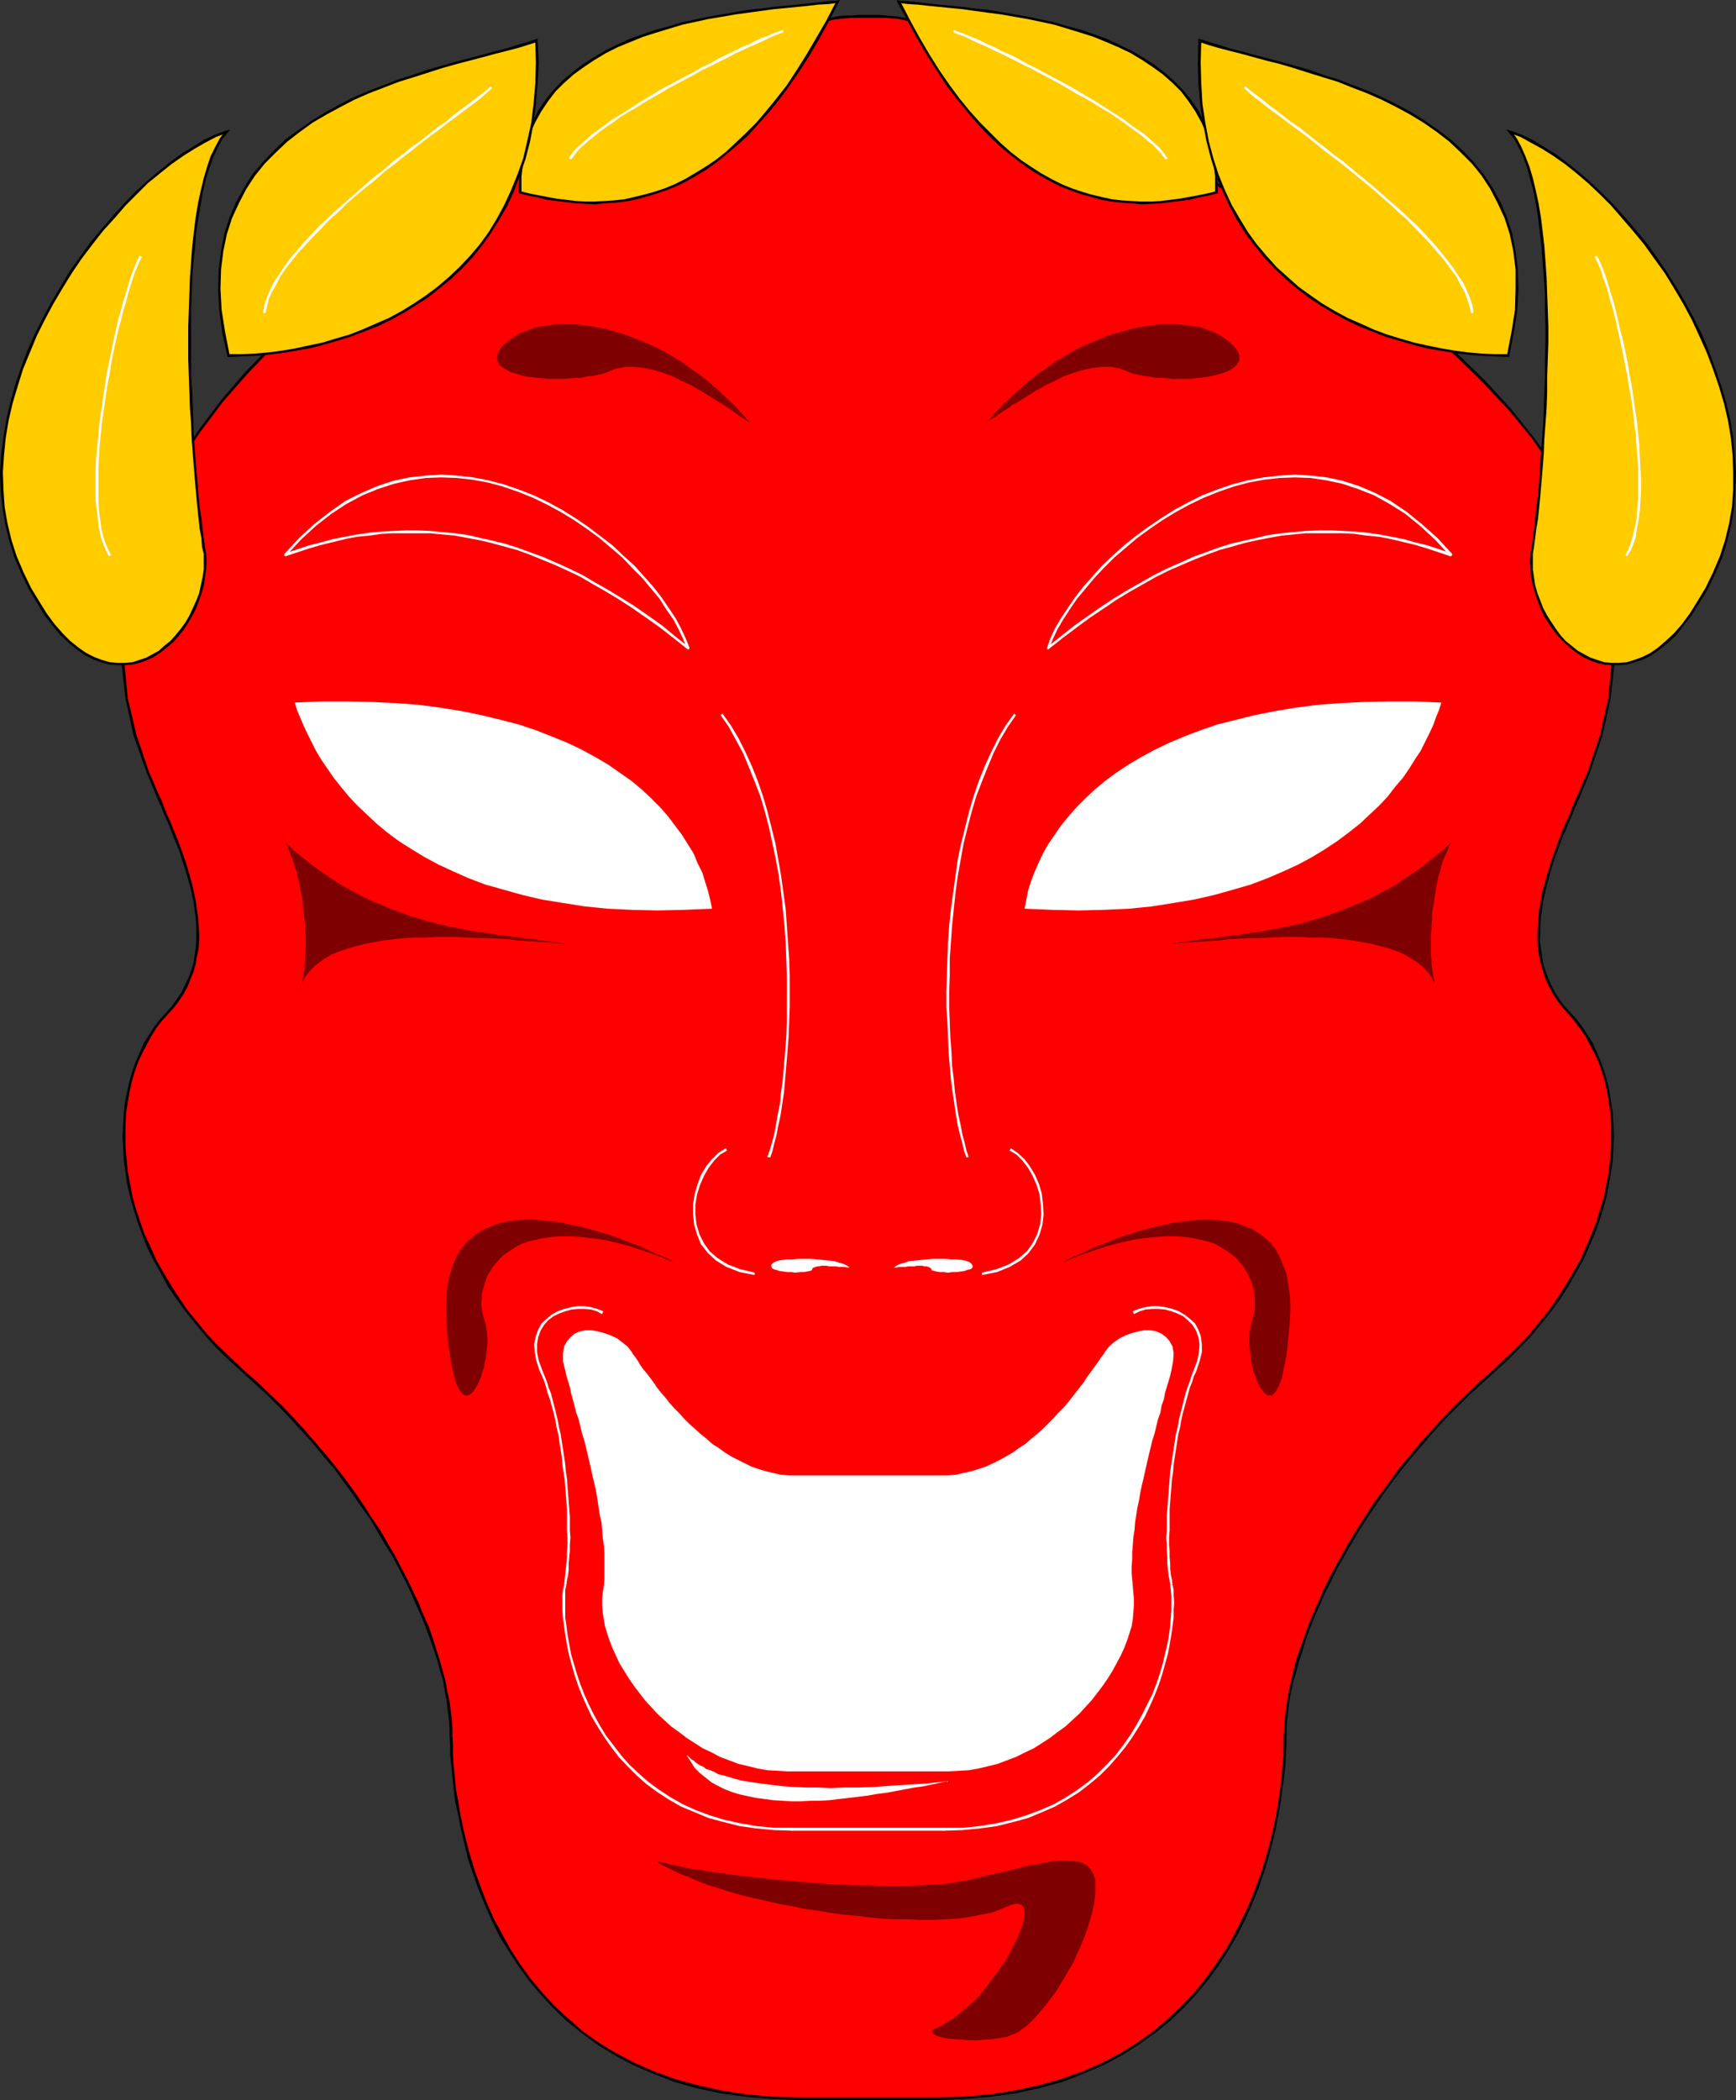 <?xml version="1.0" encoding="UTF-8" standalone="no"?>
<svg
   version="1.0"
   width="128.937mm"
   height="155.925mm"
   id="svg67"
   sodipodi:docname="Mask - Comedy 3.wmf"
   xmlns:inkscape="http://www.inkscape.org/namespaces/inkscape"
   xmlns:sodipodi="http://sodipodi.sourceforge.net/DTD/sodipodi-0.dtd"
   xmlns="http://www.w3.org/2000/svg"
   xmlns:svg="http://www.w3.org/2000/svg">
  <rect width="100%" height="100%" fill="#333333" stroke="none"/>
  <sodipodi:namedview
     id="namedview67"
     pagecolor="#ffffff"
     bordercolor="#000000"
     borderopacity="0.25"
     inkscape:showpageshadow="2"
     inkscape:pageopacity="0.0"
     inkscape:pagecheckerboard="0"
     inkscape:deskcolor="#d1d1d1"
     inkscape:document-units="mm" />
  <defs
     id="defs1">
    <pattern
       id="WMFhbasepattern"
       patternUnits="userSpaceOnUse"
       width="6"
       height="6"
       x="0"
       y="0" />
  </defs>
  <path
     style="fill:#ff0000;fill-opacity:1;fill-rule:evenodd;stroke:none"
     d="m 225.079,589 -8.079,-0.323 -7.433,-0.646 -7.271,-1.131 -6.625,-1.454 -6.302,-1.778 -5.978,-2.101 -5.494,-2.424 -5.171,-2.747 -4.847,-3.07 -4.524,-3.232 -4.201,-3.393 -3.716,-3.555 -3.555,-3.878 -3.232,-3.878 -3.07,-4.201 -2.585,-4.04 -2.424,-4.201 -2.262,-4.363 -1.939,-4.363 -1.777,-4.363 -1.454,-4.201 -1.293,-4.201 -1.131,-4.201 -0.969,-4.04 -0.808,-3.878 -0.808,-3.878 -0.485,-3.555 -0.323,-3.393 -0.323,-3.232 -0.162,-2.909 -0.162,-2.747 v -2.424 l -0.162,-2.262 -0.162,-2.424 -0.162,-2.585 -0.485,-2.585 -0.485,-2.747 -0.485,-2.747 -0.808,-2.909 -0.808,-2.909 -0.969,-3.07 -0.969,-3.07 -1.293,-3.232 -1.293,-3.232 -1.293,-3.232 -1.616,-3.393 -1.616,-3.393 -1.777,-3.393 -1.777,-3.393 -2.101,-3.393 -2.101,-3.555 -2.101,-3.555 -2.424,-3.555 -2.424,-3.555 -2.585,-3.393 -2.747,-3.555 -2.747,-3.555 -2.908,-3.393 -3.07,-3.555 -3.232,-3.393 -3.232,-3.393 -3.555,-3.393 -3.393,-3.393 -3.716,-3.393 -3.716,-3.232 -3.393,-3.393 -3.07,-3.393 -3.07,-3.393 -2.585,-3.555 -2.585,-3.555 -2.262,-3.393 -2.101,-3.717 -1.939,-3.393 -1.616,-3.717 -1.616,-3.555 -1.293,-3.555 -1.131,-3.555 -0.969,-3.393 -0.646,-3.555 -0.646,-3.393 -0.485,-3.393 -0.162,-3.393 -0.162,-3.232 0.162,-3.232 0.162,-3.232 0.485,-3.07 0.485,-2.909 0.646,-2.909 0.808,-2.909 0.969,-2.585 1.131,-2.585 1.131,-2.424 1.454,-2.424 1.454,-2.101 1.616,-2.101 1.616,-1.939 1.616,-1.778 1.454,-1.939 1.293,-1.939 1.131,-2.101 0.808,-1.939 0.808,-2.101 0.646,-2.101 0.323,-2.262 0.323,-2.101 0.323,-2.101 v -2.262 l -0.162,-2.262 -0.162,-2.101 -0.323,-2.262 -0.323,-2.262 -0.485,-2.262 -0.485,-2.262 -0.646,-2.262 -0.646,-2.262 -0.646,-2.262 -0.808,-2.262 -0.808,-2.101 -0.808,-2.262 -0.969,-2.101 -0.808,-2.101 -0.969,-2.101 -0.808,-2.101 -0.969,-2.101 -0.808,-1.939 -0.808,-1.939 -0.808,-1.939 -0.808,-1.939 -3.555,-10.503 -2.424,-10.18 -0.969,-10.18 v -10.019 l 1.293,-9.695 2.101,-9.534 3.232,-9.211 4.201,-9.049 4.847,-8.888 5.655,-8.564 6.463,-8.241 6.948,-8.08 7.594,-7.756 7.917,-7.595 8.402,-7.272 8.887,-7.11 9.048,-6.625 9.21,-6.464 9.372,-6.14 9.372,-5.817 9.533,-5.494 9.21,-5.171 9.21,-5.009 9.048,-4.525 8.725,-4.201 8.241,-3.878 7.917,-3.555 7.433,-3.232 6.948,-2.747 6.14,-2.424 5.494,-2.101 4.847,-1.778 0.969,-0.323 1.131,-0.162 1.616,-0.162 1.616,-0.162 1.777,-0.162 1.939,-0.162 h 1.939 2.101 1.939 l 1.777,0.162 1.939,0.162 1.777,0.162 1.454,0.323 1.293,0.323 1.131,0.162 0.808,0.485 4.039,2.585 5.009,2.747 5.655,3.07 6.463,3.393 7.109,3.555 7.594,3.878 8.079,4.201 8.564,4.363 8.725,4.686 9.21,4.848 9.21,5.171 9.372,5.494 9.533,5.656 9.372,6.14 9.372,6.14 9.048,6.464 8.887,6.787 8.564,6.948 8.079,7.272 7.756,7.595 7.109,7.595 6.625,8.08 5.817,8.241 5.171,8.564 4.201,8.726 3.232,9.049 2.424,9.211 1.293,9.534 0.323,9.695 -1.131,10.019 -2.262,10.18 -3.555,10.503 -0.808,1.939 -0.808,1.939 -0.808,1.939 -0.969,1.939 -0.808,2.101 -0.808,2.101 -0.969,2.101 -0.808,2.101 -0.969,2.101 -0.808,2.262 -0.808,2.101 -0.808,2.262 -0.646,2.262 -0.646,2.262 -0.646,2.262 -0.485,2.262 -0.485,2.262 -0.323,2.262 -0.323,2.262 -0.162,2.101 -0.162,2.262 v 2.262 l 0.162,2.101 0.485,2.101 0.323,2.262 0.646,2.101 0.808,2.101 0.808,1.939 1.131,2.101 1.293,1.939 1.454,1.939 1.616,1.778 1.616,1.939 1.616,2.101 1.454,2.101 1.293,2.424 1.293,2.424 1.131,2.585 0.969,2.585 0.808,2.909 0.646,2.909 0.485,2.909 0.485,3.07 0.162,3.232 0.162,3.232 -0.162,3.232 -0.323,3.393 -0.323,3.393 -0.646,3.393 -0.646,3.555 -0.969,3.393 -1.131,3.555 -1.293,3.555 -1.616,3.555 -1.616,3.717 -1.939,3.393 -2.101,3.717 -2.262,3.393 -2.585,3.555 -2.585,3.555 -3.07,3.393 -3.07,3.393 -3.393,3.393 -3.716,3.232 -3.716,3.393 -3.555,3.393 -3.393,3.393 -3.232,3.393 -3.232,3.393 -3.07,3.555 -2.908,3.393 -2.908,3.555 -2.585,3.555 -2.585,3.393 -2.585,3.555 -2.262,3.555 -2.262,3.555 -2.101,3.555 -1.939,3.393 -1.939,3.393 -1.616,3.393 -1.777,3.393 -1.454,3.393 -1.454,3.232 -1.293,3.232 -1.131,3.232 -0.969,3.07 -1.131,3.07 -0.808,2.909 -0.646,2.909 -0.646,2.747 -0.485,2.747 -0.323,2.585 -0.323,2.585 -0.162,2.424 v 2.262 l -0.162,2.424 v 2.747 l -0.162,2.909 -0.323,3.232 -0.485,3.393 -0.485,3.555 -0.646,3.878 -0.808,3.878 -0.969,4.04 -1.131,4.201 -1.293,4.201 -1.616,4.201 -1.616,4.363 -1.939,4.363 -2.262,4.363 -2.424,4.201 -2.747,4.04 -2.908,4.201 -3.232,3.878 -3.555,3.878 -3.878,3.555 -4.039,3.393 -4.524,3.232 -4.847,3.07 -5.171,2.747 -5.494,2.424 -5.978,2.101 -6.302,1.778 -6.786,1.454 -7.109,1.131 -7.594,0.646 -8.079,0.323 z"
     id="path1" />
  <path
     style="fill:#000000;fill-opacity:1;fill-rule:evenodd;stroke:none"
     d="m 126.193,487.197 v 0 l 0.162,2.424 v 2.747 l 0.323,3.07 0.323,3.07 0.323,3.393 0.485,3.717 0.808,3.717 0.808,4.04 0.969,4.04 0.969,4.201 1.454,4.201 1.454,4.201 1.777,4.363 1.939,4.363 2.101,4.363 2.585,4.201 2.747,4.201 2.908,4.04 3.232,3.878 3.555,3.878 3.878,3.717 4.201,3.393 4.363,3.232 5.009,3.07 5.171,2.747 5.655,2.424 5.817,2.262 6.302,1.778 6.786,1.454 7.109,0.97 7.594,0.646 8.079,0.323 v -0.808 l -8.079,-0.162 -7.433,-0.646 -7.109,-1.131 -6.625,-1.454 -6.463,-1.778 -5.817,-2.101 -5.494,-2.424 -5.171,-2.747 -4.847,-2.909 -4.524,-3.232 -4.039,-3.555 -3.878,-3.555 -3.393,-3.717 -3.393,-4.04 -2.908,-4.04 -2.585,-4.04 -2.424,-4.363 -2.262,-4.201 -1.939,-4.363 -1.616,-4.201 -1.616,-4.363 -1.293,-4.201 -1.131,-4.04 -0.969,-4.04 -0.808,-3.878 -0.646,-3.878 -0.646,-3.555 -0.323,-3.555 -0.323,-3.07 -0.162,-2.909 v -2.747 l -0.162,-2.424 v 0 z"
     id="path2" />
  <path
     style="fill:#000000;fill-opacity:1;fill-rule:evenodd;stroke:none"
     d="m 67.863,384.91 v 0 l 3.716,3.393 3.555,3.232 3.393,3.393 3.232,3.393 3.232,3.555 3.07,3.393 2.908,3.555 2.908,3.393 2.585,3.555 2.585,3.555 2.424,3.555 2.424,3.393 2.101,3.555 2.101,3.555 2.101,3.393 1.777,3.393 1.777,3.393 1.616,3.393 1.454,3.393 1.454,3.232 1.293,3.232 1.131,3.07 1.131,3.232 0.969,2.909 0.808,3.07 0.808,2.747 0.485,2.909 0.485,2.585 0.323,2.747 0.323,2.424 0.162,2.424 v 2.262 h 0.808 v -2.262 l -0.162,-2.424 -0.323,-2.585 -0.323,-2.585 -0.646,-2.747 -0.485,-2.909 -0.808,-2.909 -0.808,-2.909 -0.969,-3.07 -0.969,-3.07 -1.131,-3.232 -1.454,-3.232 -1.293,-3.232 -1.616,-3.393 -1.616,-3.393 -1.777,-3.393 -1.777,-3.393 -2.101,-3.555 -1.939,-3.393 -2.424,-3.555 -2.262,-3.555 -2.424,-3.555 -2.585,-3.555 -2.747,-3.555 -2.747,-3.393 -3.07,-3.555 -2.908,-3.393 -3.232,-3.555 -3.232,-3.393 -3.555,-3.393 -3.555,-3.393 -3.716,-3.232 v 0 z"
     id="path3" />
  <path
     style="fill:#000000;fill-opacity:1;fill-rule:evenodd;stroke:none"
     d="m 46.535,284.239 v 0 l -1.616,1.778 -1.616,2.101 -1.454,2.262 -1.454,2.262 -1.131,2.585 -1.131,2.585 -0.969,2.747 -0.808,2.747 -0.646,2.909 -0.646,3.07 -0.323,3.07 -0.162,3.232 -0.162,3.232 0.162,3.232 0.162,3.393 0.485,3.393 0.485,3.555 0.808,3.393 0.969,3.555 1.131,3.555 1.293,3.555 1.454,3.717 1.777,3.555 1.939,3.393 1.939,3.717 2.424,3.555 2.585,3.555 2.747,3.393 2.908,3.555 3.07,3.393 3.555,3.393 3.555,3.232 0.485,-0.485 -3.555,-3.393 -3.393,-3.232 -3.232,-3.393 -2.908,-3.555 -2.747,-3.393 -2.424,-3.555 -2.262,-3.555 -2.101,-3.555 -1.939,-3.393 -1.616,-3.717 -1.616,-3.393 -1.293,-3.717 -1.131,-3.393 -0.969,-3.555 -0.646,-3.393 -0.646,-3.555 -0.323,-3.393 -0.323,-3.232 v -3.232 -3.232 l 0.162,-3.07 0.485,-3.232 0.485,-2.909 0.646,-2.909 0.808,-2.747 0.969,-2.747 1.131,-2.424 1.293,-2.424 1.293,-2.424 1.293,-2.101 1.616,-2.101 1.777,-1.939 v 0 z"
     id="path4" />
  <path
     style="fill:#000000;fill-opacity:1;fill-rule:evenodd;stroke:none"
     d="m 41.203,216.855 v 0 l 0.808,1.939 0.808,1.939 0.808,1.939 0.808,1.939 0.969,2.101 0.808,2.101 0.969,2.101 0.808,2.101 0.808,2.101 0.969,2.262 0.808,2.101 0.646,2.262 0.808,2.262 0.646,2.262 0.646,2.262 0.485,2.101 0.485,2.262 0.323,2.262 0.323,2.262 0.162,2.101 v 2.262 2.262 l -0.162,2.101 -0.323,2.101 -0.323,2.101 -0.646,2.101 -0.808,2.101 -0.969,1.939 -0.969,2.101 -1.293,1.778 -1.293,1.939 -1.777,1.939 0.646,0.323 1.616,-1.778 1.454,-1.939 1.293,-1.939 1.131,-2.101 0.808,-2.101 0.808,-1.939 0.646,-2.262 0.323,-2.101 0.485,-2.101 0.162,-2.262 v -2.262 l -0.162,-2.262 -0.162,-2.262 -0.323,-2.262 -0.323,-2.262 -0.485,-2.262 -0.485,-2.262 -0.646,-2.262 -0.646,-2.262 -0.646,-2.101 -0.808,-2.262 -0.808,-2.262 -0.808,-2.101 -0.969,-2.262 -0.808,-2.101 -0.969,-2.101 -0.808,-2.101 -0.808,-2.101 -0.969,-1.939 -0.808,-1.939 -0.808,-1.939 -0.808,-1.778 v 0 z"
     id="path5" />
  <path
     style="fill:#000000;fill-opacity:1;fill-rule:evenodd;stroke:none"
     d="m 231.704,5.333 v 0 l -4.686,1.778 -5.655,2.101 -6.14,2.424 -6.948,2.747 -7.433,3.232 -7.917,3.555 -8.241,3.878 -8.725,4.201 -9.048,4.525 -9.21,5.009 -9.372,5.171 -9.372,5.494 -9.372,5.817 -9.533,6.14 -9.21,6.464 -9.048,6.625 -8.725,7.11 -8.402,7.272 -8.079,7.595 -7.594,7.756 -6.948,8.08 -6.302,8.403 -5.817,8.564 -4.847,8.888 -4.201,9.049 -3.232,9.372 -2.101,9.534 -1.293,9.695 -0.162,10.019 1.131,10.18 2.262,10.342 3.716,10.503 0.646,-0.162 -3.555,-10.503 -2.424,-10.342 -0.969,-10.019 v -10.019 l 1.293,-9.534 2.101,-9.534 3.232,-9.211 4.201,-9.049 4.847,-8.888 5.655,-8.403 6.302,-8.403 7.109,-8.08 7.433,-7.756 8.079,-7.433 8.402,-7.272 8.725,-7.11 9.048,-6.625 9.21,-6.464 9.372,-6.14 9.372,-5.817 9.533,-5.494 9.21,-5.171 9.21,-5.009 9.048,-4.525 8.725,-4.201 8.241,-3.878 7.917,-3.555 7.433,-3.232 6.786,-2.747 6.302,-2.424 5.494,-2.101 4.686,-1.778 v 0 z"
     id="path6" />
  <path
     style="fill:#000000;fill-opacity:1;fill-rule:evenodd;stroke:none"
     d="m 257.234,5.979 v 0 L 256.264,5.494 255.295,5.171 253.84,5.009 252.386,4.686 250.609,4.525 248.67,4.363 246.893,4.201 h -1.939 -2.101 -1.939 l -1.939,0.162 h -1.777 l -1.777,0.162 -1.454,0.323 -1.293,0.162 -0.969,0.323 0.162,0.646 0.969,-0.162 1.293,-0.323 1.454,-0.162 1.616,-0.162 1.777,-0.162 h 1.939 1.939 2.101 1.939 1.777 l 1.939,0.162 1.616,0.162 1.616,0.323 1.131,0.323 1.131,0.162 0.646,0.485 v 0 z"
     id="path7" />
  <path
     style="fill:#000000;fill-opacity:1;fill-rule:evenodd;stroke:none"
     d="m 446.281,216.855 v 0 l 3.555,-10.503 2.262,-10.18 1.131,-10.18 -0.323,-9.695 -1.293,-9.534 -2.424,-9.372 -3.232,-9.049 -4.201,-8.726 -5.171,-8.564 -5.978,-8.241 -6.463,-8.08 -7.109,-7.756 -7.756,-7.595 -8.241,-7.272 -8.564,-6.948 -8.887,-6.787 -9.048,-6.464 -9.372,-6.14 -9.372,-6.14 -9.533,-5.656 -9.372,-5.494 -9.21,-5.171 -9.21,-4.848 -8.725,-4.686 -8.564,-4.363 -8.079,-4.201 -7.594,-3.878 -7.109,-3.555 -6.463,-3.393 -5.655,-3.07 -5.009,-2.909 -4.039,-2.424 -0.485,0.646 4.201,2.585 5.009,2.747 5.655,3.07 6.463,3.393 7.109,3.555 7.594,3.878 8.079,4.201 8.402,4.363 8.887,4.686 9.21,4.848 9.21,5.333 9.372,5.333 9.372,5.817 9.372,5.817 9.372,6.302 9.21,6.464 8.887,6.787 8.402,6.948 8.241,7.272 7.594,7.433 7.271,7.756 6.463,7.918 5.817,8.403 5.009,8.403 4.201,8.726 3.393,8.888 2.424,9.211 1.293,9.534 0.162,9.695 -0.969,10.019 -2.262,10.18 -3.555,10.503 v 0 z"
     id="path8" />
  <path
     style="fill:#000000;fill-opacity:1;fill-rule:evenodd;stroke:none"
     d="m 440.949,284.239 v 0 l -1.777,-1.939 -1.454,-1.939 -1.131,-1.778 -1.131,-2.101 -0.808,-1.939 -0.808,-2.101 -0.646,-2.101 -0.323,-2.101 -0.323,-2.101 -0.323,-2.101 0.162,-2.262 v -2.262 l 0.162,-2.101 0.323,-2.262 0.323,-2.262 0.485,-2.262 0.485,-2.101 0.646,-2.262 0.646,-2.262 0.646,-2.262 0.808,-2.262 0.808,-2.101 0.808,-2.262 0.969,-2.101 0.808,-2.101 0.969,-2.101 0.808,-2.101 0.969,-2.101 0.808,-1.939 0.808,-1.939 0.808,-1.939 0.808,-1.939 -0.646,-0.162 -0.808,1.778 -0.808,1.939 -0.808,1.939 -0.969,1.939 -0.808,2.101 -0.808,2.101 -0.969,2.101 -0.969,2.101 -0.808,2.262 -0.808,2.101 -0.808,2.262 -0.808,2.262 -0.646,2.101 -0.646,2.262 -0.646,2.262 -0.646,2.262 -0.323,2.262 -0.485,2.262 -0.162,2.262 -0.162,2.262 -0.162,2.262 v 2.262 l 0.162,2.262 0.323,2.101 0.485,2.101 0.646,2.262 0.646,1.939 0.969,2.101 1.131,2.101 1.293,1.939 1.454,1.939 1.616,1.778 v 0 z"
     id="path9" />
  <path
     style="fill:#000000;fill-opacity:1;fill-rule:evenodd;stroke:none"
     d="m 419.62,384.91 v 0 l 3.555,-3.232 3.393,-3.393 3.232,-3.393 2.908,-3.555 2.747,-3.393 2.585,-3.555 2.262,-3.555 2.101,-3.717 1.939,-3.393 1.616,-3.555 1.616,-3.717 1.293,-3.555 1.131,-3.555 0.969,-3.555 0.646,-3.393 0.646,-3.555 0.485,-3.393 0.162,-3.393 0.162,-3.232 -0.162,-3.232 -0.162,-3.232 -0.485,-3.07 -0.485,-3.07 -0.646,-2.909 -0.808,-2.747 -0.969,-2.747 -1.131,-2.585 -1.131,-2.585 -1.454,-2.262 -1.454,-2.262 -1.616,-2.101 -1.616,-1.778 -0.646,0.323 1.616,1.939 1.616,2.101 1.454,2.101 1.293,2.424 1.293,2.424 1.131,2.424 0.969,2.747 0.808,2.747 0.646,2.909 0.485,2.909 0.485,3.232 0.162,3.07 v 3.232 3.232 l -0.323,3.232 -0.323,3.393 -0.646,3.555 -0.646,3.393 -1.131,3.555 -0.969,3.393 -1.454,3.717 -1.454,3.393 -1.616,3.717 -1.939,3.393 -2.101,3.555 -2.262,3.555 -2.424,3.555 -2.747,3.393 -2.908,3.555 -3.232,3.393 -3.393,3.232 -3.555,3.393 v 0 z"
     id="path10" />
  <path
     style="fill:#000000;fill-opacity:1;fill-rule:evenodd;stroke:none"
     d="m 361.129,487.197 v 0 -2.262 l 0.162,-2.424 0.323,-2.424 0.323,-2.747 0.485,-2.585 0.646,-2.909 0.808,-2.747 0.808,-3.07 0.969,-2.909 0.969,-3.232 1.131,-3.07 1.293,-3.232 1.454,-3.232 1.454,-3.393 1.777,-3.393 1.616,-3.393 1.939,-3.393 1.939,-3.393 2.101,-3.555 2.262,-3.555 2.262,-3.393 2.424,-3.555 2.585,-3.555 2.747,-3.555 2.747,-3.393 3.07,-3.555 2.908,-3.393 3.232,-3.555 3.393,-3.393 3.393,-3.393 3.555,-3.232 3.716,-3.393 -0.485,-0.485 -3.716,3.232 -3.555,3.393 -3.555,3.393 -3.232,3.393 -3.232,3.555 -3.07,3.393 -2.908,3.555 -2.908,3.393 -2.585,3.555 -2.585,3.555 -2.585,3.555 -2.262,3.555 -2.262,3.555 -2.101,3.393 -1.939,3.555 -1.939,3.393 -1.777,3.393 -1.616,3.393 -1.454,3.393 -1.454,3.232 -1.293,3.232 -1.131,3.232 -1.131,3.07 -0.969,3.07 -0.808,2.909 -0.646,2.909 -0.646,2.909 -0.485,2.747 -0.323,2.585 -0.323,2.585 -0.162,2.424 -0.162,2.262 v 0 z"
     id="path11" />
  <path
     style="fill:#000000;fill-opacity:1;fill-rule:evenodd;stroke:none"
     d="m 262.243,589.323 v 0 l 8.079,-0.323 7.594,-0.646 7.109,-0.97 6.786,-1.454 6.463,-1.778 5.817,-2.262 5.655,-2.424 5.171,-2.747 4.847,-3.07 4.524,-3.232 4.201,-3.393 3.878,-3.717 3.555,-3.878 3.232,-3.878 2.908,-4.04 2.747,-4.201 2.424,-4.201 2.262,-4.363 1.939,-4.363 1.777,-4.363 1.454,-4.201 1.293,-4.201 1.131,-4.201 0.969,-4.04 0.808,-4.04 0.646,-3.717 0.485,-3.717 0.485,-3.393 0.323,-3.07 0.162,-3.07 0.162,-2.747 v -2.424 h -0.808 v 2.424 2.747 l -0.323,2.909 -0.162,3.07 -0.485,3.555 -0.485,3.555 -0.646,3.878 -0.808,3.878 -0.969,4.04 -1.131,4.04 -1.293,4.201 -1.616,4.363 -1.616,4.201 -2.101,4.363 -2.101,4.201 -2.424,4.363 -2.747,4.04 -2.908,4.04 -3.232,4.04 -3.555,3.717 -3.716,3.555 -4.201,3.555 -4.524,3.232 -4.686,2.909 -5.171,2.747 -5.494,2.424 -5.978,2.101 -6.302,1.778 -6.625,1.454 -7.271,1.131 -7.433,0.646 -8.079,0.162 v 0 0 l -0.162,0.162 -0.162,0.323 0.162,0.162 z"
     id="path12" />
  <path
     style="fill:#000000;fill-opacity:1;fill-rule:evenodd;stroke:none"
     d="m 225.079,589.323 v 0 h 37.163 v -0.808 h -37.163 v 0 0 l -0.323,0.162 v 0.323 0.162 z"
     id="path13" />
  <path
     style="fill:#ffffff;fill-opacity:1;fill-rule:evenodd;stroke:none"
     d="m 211.83,357.116 -4.039,-0.97 -3.393,-1.293 -2.908,-1.778 -2.262,-1.939 -1.616,-2.262 -1.293,-2.585 -0.808,-2.747 -0.323,-2.747 v -2.747 l 0.485,-2.909 0.808,-2.585 1.131,-2.585 1.293,-2.262 1.616,-2.101 1.616,-1.616 1.939,-1.131 -0.323,-0.646 -2.101,1.293 -1.777,1.778 -1.616,1.939 -1.454,2.424 -0.969,2.585 -0.808,2.747 -0.485,2.909 v 2.909 l 0.323,2.909 0.808,2.747 1.131,2.747 1.939,2.424 2.262,2.101 2.908,1.778 3.716,1.454 4.201,0.808 z"
     id="path14" />
  <path
     style="fill:#ffffff;fill-opacity:1;fill-rule:evenodd;stroke:none"
     d="m 202.297,200.696 2.262,3.232 1.939,3.555 2.101,3.878 1.616,3.878 1.616,4.04 1.616,4.201 1.293,4.363 1.131,4.363 0.969,4.525 0.969,4.525 0.808,4.525 0.646,4.686 0.485,4.686 0.485,4.686 0.323,4.686 0.162,4.525 0.162,4.686 v 4.363 4.525 4.201 l -0.162,4.201 -0.323,4.201 -0.323,3.717 -0.323,3.878 -0.485,3.555 -0.323,3.393 -0.646,3.07 -0.485,2.909 -0.485,2.585 -0.646,2.424 -0.646,2.101 -0.646,1.778 0.808,0.162 0.646,-1.778 0.485,-2.101 0.646,-2.424 0.485,-2.585 0.646,-2.909 0.485,-3.232 0.485,-3.232 0.323,-3.717 0.323,-3.717 0.323,-3.878 0.323,-4.201 0.162,-4.201 0.162,-4.201 v -4.525 -4.363 l -0.162,-4.686 -0.323,-4.525 -0.323,-4.686 -0.323,-4.686 -0.646,-4.686 -0.646,-4.686 -0.808,-4.686 -0.808,-4.525 -1.131,-4.525 -1.131,-4.525 -1.293,-4.363 -1.454,-4.201 -1.616,-4.04 -1.777,-3.878 -1.939,-3.878 -2.101,-3.555 -2.424,-3.393 z"
     id="path15" />
  <path
     style="fill:#ffffff;fill-opacity:1;fill-rule:evenodd;stroke:none"
     d="m 199.873,254.991 -0.485,-2.424 -0.646,-2.585 -0.808,-2.585 -0.808,-2.585 -1.293,-2.585 -1.131,-2.747 -1.616,-2.585 -1.616,-2.585 -1.939,-2.585 -1.939,-2.585 -2.262,-2.585 -2.585,-2.585 -2.585,-2.424 -2.908,-2.424 -3.232,-2.262 -3.232,-2.262 -3.555,-2.101 -3.878,-2.101 -4.039,-1.939 -4.363,-1.778 -4.524,-1.778 -4.847,-1.616 -5.009,-1.293 -5.332,-1.293 -5.494,-1.131 -5.978,-0.97 -6.14,-0.808 -6.302,-0.485 -6.786,-0.323 -6.948,-0.162 h -7.271 l -7.594,0.323 0.646,2.101 0.808,1.939 0.969,2.262 1.131,2.424 1.131,2.262 1.293,2.585 1.454,2.424 1.777,2.585 1.777,2.585 1.939,2.424 2.262,2.747 2.424,2.585 2.585,2.424 2.747,2.585 2.908,2.424 3.232,2.424 3.555,2.262 3.716,2.262 3.878,2.101 4.201,1.939 4.363,1.939 4.686,1.778 5.171,1.454 5.171,1.454 5.494,1.293 5.978,0.97 6.14,0.97 6.463,0.646 6.786,0.323 7.109,0.162 7.433,-0.162 z"
     id="path16" />
  <path
     style="fill:#ffffff;fill-opacity:1;fill-rule:evenodd;stroke:none"
     d="m 79.982,155.289 0.323,0.646 4.201,-4.525 4.201,-3.878 4.363,-3.393 4.201,-2.747 4.524,-2.424 4.363,-1.778 4.524,-1.454 4.363,-0.97 4.524,-0.646 4.363,-0.162 4.363,0.162 4.363,0.485 4.363,0.808 4.201,1.131 4.201,1.454 4.039,1.616 4.039,1.939 3.878,2.101 3.716,2.262 3.555,2.424 3.555,2.585 3.232,2.747 3.232,2.747 2.747,2.909 2.908,2.909 2.424,2.909 2.424,2.909 1.939,3.07 1.939,2.747 1.454,2.747 1.293,2.747 0.969,2.585 0.808,-0.162 -1.131,-2.747 -1.293,-2.747 -1.454,-2.747 -1.939,-2.909 -2.101,-3.07 -2.262,-2.909 -2.585,-2.909 -2.747,-3.07 -3.07,-2.747 -3.07,-2.909 -3.393,-2.585 -3.393,-2.585 -3.555,-2.424 -3.878,-2.424 -3.878,-2.101 -4.039,-1.939 -4.201,-1.616 -4.201,-1.454 -4.363,-1.131 -4.201,-0.808 -4.363,-0.485 -4.524,-0.323 -4.524,0.323 -4.524,0.485 -4.524,0.97 -4.363,1.454 -4.524,1.939 -4.524,2.262 -4.363,3.07 -4.363,3.393 -4.201,3.878 -4.201,4.525 0.323,0.646 -0.323,-0.646 v 0.323 0.162 l 0.323,0.162 0.162,-0.162 z"
     id="path17" />
  <path
     style="fill:#ffffff;fill-opacity:1;fill-rule:evenodd;stroke:none"
     d="m 192.764,181.952 0.646,-0.323 -3.878,-3.07 -3.716,-3.07 -3.878,-2.747 -3.716,-2.585 -3.878,-2.424 -3.716,-2.262 -3.716,-2.101 -3.555,-2.101 -3.716,-1.778 -3.555,-1.616 -3.716,-1.616 -3.555,-1.293 -3.555,-1.293 -3.555,-1.131 -3.393,-0.808 -3.555,-0.808 -3.555,-0.808 -3.393,-0.485 -3.555,-0.323 -3.555,-0.323 -3.393,-0.162 h -3.393 l -3.393,0.162 -3.393,0.162 -3.393,0.323 -3.393,0.485 -3.393,0.646 -3.393,0.646 -3.555,0.97 -3.232,0.808 -3.393,1.131 -3.393,1.131 0.162,0.808 3.393,-1.131 3.393,-1.131 3.393,-0.97 3.393,-0.808 3.232,-0.808 3.393,-0.646 3.393,-0.323 3.393,-0.485 3.393,-0.162 h 3.393 3.393 3.393 l 3.393,0.323 3.555,0.323 3.393,0.646 3.555,0.646 3.393,0.808 3.555,0.97 3.555,0.97 3.555,1.293 3.555,1.454 3.555,1.454 3.555,1.616 3.716,1.778 3.555,2.101 3.716,2.101 3.716,2.262 3.716,2.424 3.716,2.585 3.878,2.747 3.716,2.909 3.878,3.07 0.646,-0.323 -0.646,0.323 0.323,0.162 0.162,-0.162 0.162,-0.323 -0.162,-0.162 z"
     id="path18" />
  <path
     style="fill:#7f0000;fill-opacity:1;fill-rule:evenodd;stroke:none"
     d="m 210.537,118.608 -2.262,-2.585 -2.262,-2.424 -2.424,-2.262 -2.424,-2.262 -2.424,-2.101 -2.424,-1.939 -2.424,-1.616 -2.424,-1.778 -2.424,-1.454 -2.424,-1.454 -2.585,-1.293 -2.424,-1.131 -2.424,-0.97 -2.424,-0.97 -2.262,-0.808 -2.424,-0.646 -2.262,-0.646 -2.424,-0.485 -2.101,-0.323 -2.262,-0.323 -2.101,-0.162 h -2.101 -1.939 l -1.939,0.162 -1.939,0.323 -1.777,0.162 -1.616,0.485 -1.616,0.646 -1.454,0.485 -1.454,0.808 -1.293,0.808 -1.131,0.808 -1.131,0.97 -0.808,0.808 -0.485,0.808 -0.485,0.808 -0.162,0.808 -0.162,0.646 0.162,0.646 0.323,0.646 0.323,0.646 0.646,0.485 0.646,0.485 0.808,0.485 0.969,0.485 0.969,0.323 1.131,0.323 1.131,0.323 1.293,0.323 1.454,0.162 1.293,0.162 1.616,0.162 1.454,0.162 h 1.616 1.454 1.616 l 1.616,-0.162 1.616,-0.162 h 1.616 l 1.454,-0.323 1.616,-0.162 1.454,-0.323 1.454,-0.323 1.454,-0.485 1.131,-0.485 1.131,-0.485 1.293,-0.162 1.293,-0.323 h 1.293 1.293 l 1.454,0.162 1.454,0.162 1.293,0.323 1.616,0.323 1.454,0.485 1.454,0.485 1.454,0.485 1.454,0.646 1.454,0.808 1.454,0.646 1.454,0.646 1.293,0.808 1.454,0.808 1.293,0.808 1.293,0.808 1.293,0.808 1.293,0.808 1.131,0.646 1.131,0.808 1.131,0.646 0.969,0.808 0.969,0.646 0.969,0.646 0.808,0.485 0.646,0.485 z"
     id="path19" />
  <path
     style="fill:#7f0000;fill-opacity:1;fill-rule:evenodd;stroke:none"
     d="m 189.209,354.208 -2.262,-1.293 -2.424,-0.97 -2.424,-1.131 -2.585,-1.131 -2.585,-0.97 -2.747,-1.131 -2.747,-0.97 -2.747,-0.808 -2.747,-0.808 -2.747,-0.808 -2.747,-0.485 -2.747,-0.646 -2.585,-0.323 -2.747,-0.323 -2.585,-0.162 h -2.424 l -2.585,0.162 -2.262,0.323 -2.262,0.485 -2.101,0.808 -2.101,0.808 -1.939,1.131 -1.616,1.293 -1.616,1.454 -1.454,1.778 -1.293,2.101 -0.969,2.262 -0.808,2.585 -0.646,2.747 -0.323,3.232 -0.162,3.393 0.162,3.717 0.162,3.717 0.323,3.232 0.485,2.909 0.323,2.424 0.485,2.262 0.485,1.778 0.485,1.454 0.485,1.131 0.646,0.97 0.485,0.646 0.646,0.485 h 0.485 0.646 l 0.485,-0.323 0.646,-0.485 0.485,-0.646 0.485,-0.808 0.485,-0.808 0.485,-1.131 0.485,-1.131 0.323,-1.131 0.485,-1.454 0.162,-1.293 0.323,-1.293 0.162,-1.454 0.162,-1.454 0.162,-1.454 v -1.293 l -0.162,-1.293 -0.162,-1.293 -0.162,-1.131 -0.323,-1.131 -0.323,-0.97 -0.323,-1.293 -0.162,-1.131 -0.162,-1.293 0.162,-1.293 v -1.293 l 0.323,-1.293 0.323,-1.293 0.485,-1.454 0.485,-1.293 0.808,-1.293 0.808,-1.293 0.969,-1.131 1.131,-1.293 1.131,-0.97 1.454,-0.97 1.454,-0.97 1.777,-0.97 1.777,-0.646 2.101,-0.485 2.101,-0.485 2.424,-0.323 2.585,-0.162 h 2.747 l 2.908,0.162 3.07,0.323 3.393,0.485 3.555,0.808 3.716,0.97 3.878,1.293 4.201,1.454 z"
     id="path20" />
  <path
     style="fill:#7f0000;fill-opacity:1;fill-rule:evenodd;stroke:none"
     d="m 80.143,236.408 0.646,1.293 0.485,1.293 0.485,1.293 0.485,1.293 0.485,1.454 0.485,1.454 0.323,1.454 0.323,1.454 0.323,1.616 0.323,1.454 0.323,1.616 0.162,1.454 0.162,1.616 0.162,1.454 0.162,1.454 0.162,1.454 v 1.454 l 0.162,1.454 v 1.454 1.454 1.293 l -0.162,1.293 v 1.293 l -0.162,1.293 v 1.131 l -0.162,1.131 -0.162,0.97 -0.162,0.97 -0.162,0.97 -0.323,0.808 -0.162,0.646 -0.323,0.646 0.646,-1.778 0.969,-1.778 1.131,-1.454 1.293,-1.454 1.616,-1.293 1.616,-1.131 1.939,-1.131 2.101,-0.808 2.262,-0.808 2.424,-0.646 2.424,-0.646 2.747,-0.485 2.585,-0.485 2.908,-0.323 2.747,-0.323 2.908,-0.162 h 2.908 l 3.07,-0.162 h 2.908 3.07 l 2.908,0.162 2.908,0.162 h 2.908 l 2.908,0.162 2.747,0.162 2.585,0.323 2.585,0.162 2.424,0.162 2.424,0.162 2.101,0.162 1.939,0.162 1.939,0.162 -1.777,-0.323 -1.939,-0.323 -1.939,-0.162 -1.939,-0.323 -2.101,-0.323 -2.101,-0.162 -2.262,-0.323 -2.262,-0.323 -2.262,-0.162 -2.262,-0.485 -2.424,-0.323 -2.424,-0.323 -2.585,-0.485 -2.424,-0.485 -2.585,-0.485 -2.585,-0.646 -2.585,-0.646 -2.585,-0.808 -2.747,-0.808 -2.585,-0.97 -2.747,-0.97 -2.585,-1.131 -2.747,-1.131 -2.747,-1.293 -2.585,-1.454 -2.747,-1.454 -2.747,-1.778 -2.747,-1.778 -2.585,-1.939 -2.747,-2.101 -2.585,-2.101 z"
     id="path21" />
  <path
     style="fill:#ffffff;fill-opacity:1;fill-rule:evenodd;stroke:none"
     d="m 275.654,357.763 4.201,-0.808 3.555,-1.454 3.07,-1.778 2.262,-2.101 1.777,-2.424 1.293,-2.747 0.808,-2.747 0.323,-2.909 -0.162,-2.909 -0.323,-2.909 -0.808,-2.747 -1.131,-2.585 -1.454,-2.424 -1.454,-1.939 -1.939,-1.778 -1.939,-1.293 -0.323,0.646 1.939,1.131 1.616,1.616 1.616,2.101 1.293,2.262 1.131,2.585 0.808,2.585 0.323,2.909 0.162,2.747 -0.323,2.747 -0.808,2.747 -1.293,2.585 -1.616,2.262 -2.262,1.939 -2.908,1.778 -3.393,1.293 -4.039,0.97 z"
     id="path22" />
  <path
     style="fill:#ffffff;fill-opacity:1;fill-rule:evenodd;stroke:none"
     d="m 284.702,200.211 -2.424,3.393 -2.101,3.555 -1.939,3.878 -1.777,3.878 -1.616,4.04 -1.454,4.201 -1.293,4.363 -1.131,4.525 -1.131,4.525 -0.969,4.525 -0.646,4.686 -0.646,4.686 -0.646,4.686 -0.485,4.686 -0.323,4.686 -0.162,4.525 -0.162,4.686 -0.162,4.363 v 4.525 l 0.323,4.201 0.162,4.201 0.162,4.201 0.323,3.878 0.323,3.717 0.485,3.717 0.485,3.232 0.485,3.232 0.485,2.909 0.646,2.585 0.646,2.424 0.485,2.101 0.646,1.778 0.646,-0.162 -0.646,-1.778 -0.485,-2.101 -0.646,-2.424 -0.485,-2.585 -0.646,-2.909 -0.485,-3.07 -0.485,-3.393 -0.323,-3.555 -0.485,-3.878 -0.162,-3.717 -0.323,-4.201 -0.162,-4.201 -0.162,-4.201 v -4.525 l 0.162,-4.363 v -4.686 l 0.323,-4.525 0.323,-4.686 0.485,-4.686 0.485,-4.686 0.646,-4.686 0.808,-4.525 0.808,-4.525 1.131,-4.525 1.131,-4.363 1.293,-4.363 1.616,-4.201 1.616,-4.04 1.616,-3.878 1.939,-3.878 2.101,-3.555 2.262,-3.232 z"
     id="path23" />
  <path
     style="fill:#ffffff;fill-opacity:1;fill-rule:evenodd;stroke:none"
     d="m 287.61,254.991 0.485,-2.424 0.485,-2.585 0.808,-2.585 0.969,-2.585 1.131,-2.585 1.293,-2.747 1.454,-2.585 1.777,-2.585 1.777,-2.585 2.101,-2.585 2.262,-2.585 2.585,-2.585 2.585,-2.424 2.908,-2.424 3.07,-2.262 3.393,-2.262 3.555,-2.101 3.878,-2.101 4.039,-1.939 4.201,-1.778 4.686,-1.778 4.686,-1.616 5.171,-1.293 5.171,-1.293 5.655,-1.131 5.817,-0.97 6.14,-0.808 6.463,-0.485 6.625,-0.323 6.948,-0.162 h 7.433 l 7.433,0.323 -0.646,2.101 -0.808,1.939 -0.808,2.262 -1.131,2.424 -1.131,2.262 -1.293,2.585 -1.616,2.424 -1.616,2.585 -1.777,2.585 -2.101,2.424 -2.101,2.747 -2.424,2.585 -2.585,2.424 -2.747,2.585 -3.07,2.424 -3.232,2.424 -3.393,2.262 -3.716,2.262 -3.878,2.101 -4.201,1.939 -4.524,1.939 -4.686,1.778 -5.009,1.454 -5.171,1.454 -5.655,1.293 -5.817,0.97 -6.14,0.97 -6.463,0.646 -6.948,0.323 -7.109,0.162 -7.433,-0.162 z"
     id="path24" />
  <path
     style="fill:#ffffff;fill-opacity:1;fill-rule:evenodd;stroke:none"
     d="m 407.179,156.097 0.485,-0.646 -4.201,-4.525 -4.363,-3.878 -4.201,-3.393 -4.524,-3.07 -4.363,-2.262 -4.524,-1.939 -4.524,-1.454 -4.524,-0.97 -4.363,-0.485 -4.524,-0.323 -4.524,0.323 -4.363,0.485 -4.363,0.808 -4.363,1.131 -4.201,1.454 -4.201,1.616 -3.878,1.939 -3.878,2.101 -3.878,2.424 -3.555,2.424 -3.555,2.585 -3.232,2.585 -3.232,2.909 -2.908,2.747 -2.747,3.07 -2.585,2.909 -2.262,2.909 -2.101,3.07 -1.939,2.909 -1.616,2.747 -1.293,2.747 -0.969,2.747 0.646,0.162 0.969,-2.585 1.293,-2.747 1.616,-2.747 1.777,-2.747 2.101,-3.07 2.424,-2.909 2.424,-2.909 2.747,-2.909 2.908,-2.909 3.232,-2.747 3.232,-2.747 3.555,-2.585 3.555,-2.424 3.716,-2.262 3.878,-2.101 4.039,-1.939 4.039,-1.616 4.201,-1.454 4.201,-1.131 4.363,-0.808 4.363,-0.485 4.363,-0.162 4.363,0.162 4.363,0.646 4.524,0.97 4.363,1.454 4.524,1.778 4.363,2.424 4.363,2.747 4.201,3.393 4.201,3.878 4.201,4.525 0.485,-0.646 -0.485,0.646 0.162,0.162 0.323,-0.162 0.162,-0.162 v -0.323 z"
     id="path25" />
  <path
     style="fill:#ffffff;fill-opacity:1;fill-rule:evenodd;stroke:none"
     d="m 293.912,181.79 0.485,0.323 3.878,-3.07 3.878,-2.909 3.716,-2.747 3.878,-2.585 3.555,-2.424 3.716,-2.262 3.716,-2.101 3.716,-2.101 3.555,-1.778 3.716,-1.616 3.393,-1.454 3.716,-1.454 3.555,-1.293 3.555,-0.97 3.393,-0.97 3.555,-0.808 3.393,-0.646 3.555,-0.646 3.393,-0.323 3.393,-0.323 h 3.555 3.393 3.393 l 3.232,0.162 3.393,0.485 3.393,0.323 3.393,0.646 3.393,0.808 3.393,0.808 3.232,0.97 3.393,1.131 3.393,1.131 0.323,-0.808 -3.393,-1.131 -3.393,-1.131 -3.393,-0.808 -3.393,-0.97 -3.393,-0.646 -3.393,-0.646 -3.393,-0.485 -3.393,-0.323 -3.393,-0.162 -3.393,-0.162 h -3.393 l -3.555,0.162 -3.555,0.323 -3.393,0.323 -3.555,0.485 -3.393,0.808 -3.555,0.808 -3.555,0.808 -3.555,1.131 -3.555,1.293 -3.555,1.293 -3.555,1.616 -3.716,1.616 -3.555,1.778 -3.716,2.101 -3.716,2.101 -3.716,2.262 -3.716,2.424 -3.716,2.585 -3.878,2.747 -3.878,3.07 -3.878,3.07 0.646,0.323 -0.646,-0.323 v 0.162 0.323 l 0.323,0.162 0.162,-0.162 z"
     id="path26" />
  <path
     style="fill:#7f0000;fill-opacity:1;fill-rule:evenodd;stroke:none"
     d="m 276.946,118.608 2.262,-2.585 2.262,-2.424 2.424,-2.262 2.424,-2.262 2.424,-2.101 2.424,-1.939 2.424,-1.616 2.424,-1.778 2.424,-1.454 2.424,-1.454 2.424,-1.293 2.585,-1.131 2.424,-0.97 2.262,-0.97 2.424,-0.808 2.424,-0.646 2.262,-0.646 2.262,-0.485 2.262,-0.323 2.262,-0.323 2.101,-0.162 h 2.101 1.939 l 1.939,0.162 1.777,0.323 1.939,0.162 1.616,0.485 1.616,0.646 1.454,0.485 1.454,0.808 1.293,0.808 1.131,0.808 1.131,0.97 0.646,0.808 0.646,0.808 0.485,0.808 0.162,0.808 v 0.646 0.646 l -0.323,0.646 -0.485,0.646 -0.485,0.485 -0.646,0.485 -0.808,0.485 -0.969,0.485 -0.969,0.323 -1.131,0.323 -1.293,0.323 -1.293,0.323 -1.293,0.162 -1.454,0.162 -1.454,0.162 -1.454,0.162 h -1.616 -1.454 -1.616 l -1.616,-0.162 -1.616,-0.162 h -1.616 l -1.616,-0.323 -1.454,-0.162 -1.454,-0.323 -1.616,-0.323 -1.293,-0.485 -1.131,-0.485 -1.293,-0.485 -1.131,-0.162 -1.293,-0.323 h -1.293 -1.454 l -1.293,0.162 -1.454,0.162 -1.454,0.323 -1.454,0.323 -1.454,0.485 -1.454,0.485 -1.454,0.485 -1.454,0.646 -1.454,0.808 -1.454,0.646 -1.454,0.646 -1.293,0.808 -1.454,0.808 -1.293,0.808 -1.293,0.808 -1.293,0.808 -1.293,0.808 -1.293,0.646 -0.969,0.808 -1.131,0.646 -1.131,0.808 -0.969,0.646 -0.808,0.646 -0.808,0.485 -0.808,0.485 z"
     id="path27" />
  <path
     style="fill:#ffffff;fill-opacity:1;fill-rule:evenodd;stroke:none"
     d="m 266.282,497.054 2.908,-0.162 2.747,-0.162 2.747,-0.485 2.747,-0.646 2.585,-0.646 2.585,-0.97 2.585,-0.97 2.585,-1.293 2.424,-1.131 2.262,-1.454 2.262,-1.454 2.101,-1.616 2.262,-1.616 1.939,-1.778 1.939,-1.778 1.777,-1.939 1.777,-1.939 1.616,-2.101 1.454,-1.939 1.454,-2.101 1.293,-2.101 1.131,-2.101 1.131,-2.101 0.969,-2.101 0.808,-2.101 0.646,-1.939 0.646,-2.101 0.323,-1.939 0.162,-1.939 0.162,-1.939 v -1.778 l -0.162,-1.778 -0.162,-1.939 -0.162,-1.778 -0.162,-1.778 v -1.939 l 0.162,-1.939 v -1.939 l 0.162,-2.101 0.162,-2.101 0.323,-2.101 0.162,-2.101 0.323,-2.101 0.323,-2.101 0.485,-2.101 0.323,-2.101 0.485,-2.262 0.485,-1.939 0.485,-2.262 0.485,-2.101 0.485,-2.101 0.485,-1.939 0.485,-2.101 0.646,-1.939 0.485,-2.101 0.485,-1.939 0.646,-1.778 0.323,-1.939 0.646,-1.778 0.323,-1.778 0.485,-1.616 0.485,-1.616 0.485,-1.616 0.323,-1.454 0.485,-2.585 0.162,-2.262 -0.323,-1.939 -0.808,-1.454 -0.969,-1.131 -1.293,-0.97 -1.454,-0.646 -1.616,-0.323 h -1.777 l -1.777,0.323 -1.777,0.485 -1.777,0.646 -1.616,0.808 -1.616,1.131 -1.293,1.131 -1.131,1.454 -0.485,0.808 -0.646,0.808 -0.646,0.97 -0.808,1.131 -0.808,1.131 -0.808,1.131 -0.969,1.293 -0.808,1.293 -1.131,1.454 -1.131,1.454 -1.131,1.454 -1.131,1.454 -1.293,1.454 -1.454,1.454 -1.293,1.454 -1.454,1.454 -1.454,1.454 -1.616,1.454 -1.616,1.293 -1.616,1.454 -1.777,1.131 -1.777,1.293 -1.939,1.131 -1.777,0.97 -1.939,0.97 -2.101,0.97 -1.939,0.646 -2.101,0.646 -2.262,0.485 -2.101,0.485 -2.262,0.162 h -2.262 -39.91 -2.262 l -2.262,-0.162 -2.101,-0.485 -2.101,-0.485 -2.101,-0.646 -1.939,-0.646 -1.939,-0.97 -1.939,-0.97 -1.939,-0.97 -1.777,-1.131 -1.777,-1.293 -1.777,-1.131 -1.616,-1.454 -1.616,-1.293 -1.616,-1.454 -1.616,-1.454 -1.454,-1.454 -1.293,-1.454 -1.454,-1.454 -1.293,-1.454 -1.131,-1.454 -1.293,-1.454 -1.131,-1.454 -0.969,-1.454 -0.969,-1.293 -0.969,-1.293 -0.969,-1.131 -0.808,-1.131 -0.646,-1.131 -0.646,-0.97 -0.646,-0.808 -0.485,-0.808 -1.131,-1.454 -1.454,-1.131 -1.454,-1.131 -1.777,-0.808 -1.777,-0.646 -1.777,-0.485 -1.777,-0.323 h -1.777 l -1.616,0.323 -1.454,0.646 -1.131,0.97 -0.969,1.131 -0.808,1.454 -0.323,1.939 v 2.262 l 0.646,2.585 0.323,1.454 0.485,1.616 0.485,1.616 0.323,1.616 0.485,1.778 0.485,1.778 0.485,1.939 0.646,1.778 0.485,1.939 0.485,2.101 0.646,1.939 0.485,2.101 0.485,1.939 0.485,2.101 0.485,2.101 0.485,2.262 0.485,1.939 0.485,2.262 0.323,2.101 0.323,2.101 0.323,2.101 0.485,2.101 0.162,2.101 0.162,2.101 0.323,2.101 0.162,2.101 v 1.939 1.939 1.939 1.778 l -0.162,1.778 -0.323,1.939 -0.162,1.778 v 1.778 l 0.162,1.939 0.323,1.939 0.323,1.939 0.646,2.101 0.646,1.939 0.808,2.101 0.969,2.101 0.969,2.101 1.293,2.101 1.293,2.101 1.454,2.101 1.454,1.939 1.616,2.101 1.777,1.939 1.777,1.939 1.939,1.778 1.939,1.778 2.262,1.616 2.101,1.616 2.262,1.454 2.262,1.454 2.424,1.131 2.424,1.293 2.585,0.97 2.585,0.97 2.747,0.646 2.585,0.646 2.747,0.485 2.908,0.162 2.747,0.162 z"
     id="path28" />
  <path
     style="fill:#ffffff;fill-opacity:1;fill-rule:evenodd;stroke:none"
     d="m 335.761,384.91 v 0 l 0.969,-2.909 0.646,-2.585 v -2.262 l -0.323,-2.262 -0.646,-1.778 -0.969,-1.778 -1.454,-1.293 -1.454,-1.131 -1.616,-0.97 -1.777,-0.646 -1.939,-0.485 -1.939,-0.323 h -1.939 l -1.939,0.323 -1.777,0.485 -1.616,0.646 0.323,0.808 1.616,-0.808 1.616,-0.485 1.777,-0.162 h 1.939 l 1.777,0.162 1.777,0.485 1.777,0.646 1.616,0.808 1.293,1.131 1.293,1.293 0.969,1.616 0.646,1.778 0.323,1.939 -0.162,2.262 -0.485,2.424 -0.969,2.585 v 0 z"
     id="path29" />
  <path
     style="fill:#ffffff;fill-opacity:1;fill-rule:evenodd;stroke:none"
     d="m 329.136,444.699 v 0 l -0.162,-1.454 -0.323,-1.454 -0.162,-1.616 v -1.454 l -0.162,-1.778 v -1.778 l -0.162,-1.778 v -1.939 l 0.162,-1.939 v -1.939 -2.101 -1.939 l 0.162,-2.101 0.162,-2.101 0.162,-2.101 0.162,-2.101 0.323,-2.101 0.162,-2.101 0.323,-2.101 0.323,-2.101 0.323,-2.101 0.323,-2.101 0.485,-1.939 0.323,-1.939 0.485,-2.101 0.485,-1.778 0.485,-1.778 0.485,-1.778 0.485,-1.778 0.646,-1.616 0.485,-1.616 0.646,-1.293 -0.646,-0.485 -0.646,1.616 -0.485,1.616 -0.646,1.616 -0.485,1.616 -0.485,1.778 -0.485,1.939 -0.485,1.939 -0.485,1.939 -0.323,1.939 -0.485,1.939 -0.323,2.101 -0.323,2.101 -0.323,2.101 -0.323,2.101 -0.323,2.101 -0.162,2.101 -0.162,2.262 -0.162,1.939 -0.162,2.262 -0.162,2.101 -0.162,1.939 v 2.101 1.939 l -0.162,1.939 0.162,1.939 v 1.778 l 0.162,1.778 v 1.778 l 0.162,1.616 0.162,1.616 0.323,1.454 0.162,1.293 v 0 z"
     id="path30" />
  <path
     style="fill:#ffffff;fill-opacity:1;fill-rule:evenodd;stroke:none"
     d="m 264.989,513.698 v 0 l 5.171,-0.162 5.009,-0.485 4.686,-0.646 4.524,-1.131 4.201,-1.131 3.878,-1.616 3.716,-1.616 3.393,-1.939 3.393,-2.101 2.908,-2.262 2.908,-2.424 2.585,-2.585 2.262,-2.585 2.262,-2.747 1.939,-2.747 1.939,-3.07 1.616,-2.747 1.454,-3.07 1.293,-2.909 1.131,-2.909 0.969,-2.909 0.808,-2.909 0.808,-2.909 0.485,-2.585 0.485,-2.747 0.323,-2.424 0.323,-2.424 v -2.262 l 0.162,-1.939 -0.162,-1.939 v -1.616 l -0.323,-1.454 h -0.646 l 0.162,1.454 0.162,1.616 v 1.939 1.939 l -0.162,2.262 -0.162,2.262 -0.323,2.585 -0.485,2.585 -0.646,2.747 -0.646,2.747 -0.808,2.747 -0.969,2.909 -1.131,2.909 -1.454,2.909 -1.454,2.909 -1.616,2.909 -1.777,2.909 -1.939,2.747 -2.101,2.747 -2.424,2.585 -2.424,2.424 -2.747,2.424 -3.07,2.262 -3.232,2.101 -3.393,1.939 -3.716,1.616 -3.878,1.454 -4.201,1.293 -4.201,0.97 -4.847,0.808 -4.847,0.485 h -5.171 v 0 0 l -0.323,0.162 -0.162,0.323 0.162,0.323 z"
     id="path31" />
  <path
     style="fill:#ffffff;fill-opacity:1;fill-rule:evenodd;stroke:none"
     d="m 222.494,513.698 v 0 h 42.495 v -0.808 h -42.495 v 0 0 l -0.323,0.162 -0.162,0.323 0.162,0.323 z"
     id="path32" />
  <path
     style="fill:#ffffff;fill-opacity:1;fill-rule:evenodd;stroke:none"
     d="m 158.347,444.699 v 0 l -0.323,1.454 -0.162,1.616 v 1.939 1.939 l 0.162,2.262 0.323,2.424 0.323,2.424 0.485,2.747 0.485,2.585 0.808,2.909 0.808,2.909 0.969,2.909 1.131,2.909 1.293,2.909 1.454,3.07 1.616,2.747 1.939,3.07 1.939,2.747 2.101,2.747 2.424,2.585 2.585,2.585 2.747,2.424 3.07,2.262 3.232,2.101 3.393,1.939 3.878,1.616 3.878,1.616 4.201,1.131 4.524,1.131 4.524,0.646 5.171,0.485 5.171,0.162 v -0.808 h -5.171 l -5.009,-0.485 -4.686,-0.808 -4.363,-0.97 -4.201,-1.293 -3.878,-1.454 -3.555,-1.616 -3.393,-1.939 -3.232,-2.101 -3.07,-2.262 -2.747,-2.424 -2.585,-2.424 -2.262,-2.585 -2.101,-2.747 -2.101,-2.747 -1.777,-2.909 -1.616,-2.909 -1.454,-2.909 -1.293,-2.909 -1.131,-2.909 -0.969,-2.909 -0.808,-2.747 -0.808,-2.747 -0.485,-2.747 -0.485,-2.585 -0.323,-2.585 -0.323,-2.262 v -2.262 -1.939 -1.939 -1.616 l 0.323,-1.454 v 0 z"
     id="path33" />
  <path
     style="fill:#ffffff;fill-opacity:1;fill-rule:evenodd;stroke:none"
     d="m 151.561,384.91 v 0 l 0.646,1.293 0.646,1.616 0.485,1.616 0.485,1.778 0.646,1.778 0.485,1.778 0.485,1.778 0.485,2.101 0.323,1.939 0.485,1.939 0.323,2.101 0.323,2.101 0.323,2.101 0.162,2.101 0.323,2.101 0.323,2.101 0.162,2.101 0.162,2.101 0.162,2.101 0.162,2.101 v 1.939 2.101 1.939 l 0.162,1.939 v 1.939 l -0.162,1.778 v 1.778 l -0.162,1.778 -0.162,1.454 -0.162,1.616 -0.162,1.454 -0.162,1.454 h 0.646 l 0.162,-1.293 0.323,-1.454 0.162,-1.616 v -1.616 l 0.162,-1.778 0.162,-1.778 v -1.778 l 0.162,-1.939 -0.162,-1.939 v -1.939 -2.101 l -0.162,-1.939 -0.162,-2.101 -0.162,-2.262 -0.162,-1.939 -0.162,-2.262 -0.323,-2.101 -0.162,-2.101 -0.323,-2.101 -0.323,-2.101 -0.323,-2.101 -0.323,-2.101 -0.485,-1.939 -0.323,-1.939 -0.485,-1.939 -0.485,-1.939 -0.485,-1.939 -0.485,-1.778 -0.646,-1.616 -0.485,-1.616 -0.646,-1.616 -0.646,-1.616 v 0 z"
     id="path34" />
  <path
     style="fill:#ffffff;fill-opacity:1;fill-rule:evenodd;stroke:none"
     d="m 169.335,367.943 -1.616,-0.646 -1.777,-0.485 -1.777,-0.323 h -1.939 l -1.939,0.323 -1.939,0.485 -1.777,0.646 -1.777,0.97 -1.293,1.131 -1.454,1.293 -0.969,1.778 -0.646,1.778 -0.485,2.262 0.162,2.262 0.485,2.585 0.969,2.909 0.646,-0.485 -0.969,-2.585 -0.485,-2.424 v -2.262 l 0.323,-1.939 0.646,-1.778 0.969,-1.616 1.131,-1.293 1.454,-1.131 1.616,-0.808 1.777,-0.646 1.777,-0.485 1.777,-0.162 h 1.939 l 1.777,0.162 1.616,0.485 1.454,0.808 z"
     id="path35" />
  <path
     style="fill:#7f0000;fill-opacity:1;fill-rule:evenodd;stroke:none"
     d="m 298.275,354.208 2.262,-1.293 2.424,-0.97 2.424,-1.131 2.585,-1.131 2.585,-0.97 2.747,-1.131 2.747,-0.97 2.585,-0.808 2.747,-0.808 2.908,-0.808 2.585,-0.485 2.747,-0.646 2.747,-0.323 2.585,-0.323 2.585,-0.162 h 2.585 l 2.424,0.162 2.424,0.323 2.262,0.485 2.101,0.808 2.101,0.808 1.777,1.131 1.777,1.293 1.616,1.454 1.454,1.778 1.131,2.101 0.969,2.262 0.969,2.585 0.485,2.747 0.485,3.232 0.162,3.393 -0.162,3.717 -0.323,3.717 -0.323,3.232 -0.323,2.909 -0.485,2.424 -0.485,2.262 -0.323,1.778 -0.646,1.454 -0.485,1.131 -0.485,0.97 -0.646,0.646 -0.485,0.485 h -0.646 -0.485 l -0.646,-0.323 -0.485,-0.485 -0.485,-0.646 -0.646,-0.808 -0.485,-0.808 -0.485,-1.131 -0.323,-1.131 -0.485,-1.131 -0.323,-1.454 -0.323,-1.293 -0.162,-1.293 -0.162,-1.454 -0.162,-1.454 -0.162,-1.454 v -1.293 l 0.162,-1.293 0.162,-1.293 0.162,-1.131 0.323,-1.131 0.323,-0.97 0.323,-1.293 0.162,-1.131 v -1.293 -1.293 l -0.162,-1.293 -0.162,-1.293 -0.323,-1.293 -0.485,-1.454 -0.646,-1.293 -0.646,-1.293 -0.808,-1.293 -0.969,-1.131 -1.131,-1.293 -1.293,-0.97 -1.293,-0.97 -1.616,-0.97 -1.616,-0.97 -1.939,-0.646 -1.939,-0.485 -2.262,-0.485 -2.262,-0.323 -2.585,-0.162 h -2.747 l -2.908,0.162 -3.232,0.323 -3.232,0.485 -3.555,0.808 -3.716,0.97 -3.878,1.293 -4.201,1.454 z"
     id="path36" />
  <path
     style="fill:#7f0000;fill-opacity:1;fill-rule:evenodd;stroke:none"
     d="m 407.34,236.408 -0.646,1.293 -0.485,1.293 -0.646,1.293 -0.485,1.293 -0.485,1.454 -0.323,1.454 -0.485,1.454 -0.323,1.454 -0.323,1.616 -0.162,1.454 -0.323,1.616 -0.162,1.454 -0.323,1.616 -0.162,1.454 v 1.454 l -0.162,1.454 v 1.454 l -0.162,1.454 v 1.454 1.454 1.293 1.293 l 0.162,1.293 v 1.293 l 0.162,1.131 0.162,1.131 0.162,0.97 0.162,0.97 0.162,0.97 0.162,0.808 0.323,0.646 0.162,0.646 -0.646,-1.778 -0.808,-1.778 -1.131,-1.454 -1.293,-1.454 -1.616,-1.293 -1.777,-1.131 -1.939,-1.131 -1.939,-0.808 -2.262,-0.808 -2.424,-0.646 -2.424,-0.646 -2.747,-0.485 -2.747,-0.485 -2.747,-0.323 -2.747,-0.323 -2.908,-0.162 h -3.07 l -2.908,-0.162 h -2.908 -3.07 l -2.908,0.162 -2.908,0.162 h -2.908 l -2.908,0.162 -2.747,0.162 -2.585,0.323 -2.585,0.162 -2.424,0.162 -2.424,0.162 -2.101,0.162 -1.939,0.162 -1.939,0.162 1.777,-0.323 1.939,-0.323 1.939,-0.162 1.939,-0.323 2.101,-0.323 2.101,-0.162 2.262,-0.323 2.262,-0.323 2.101,-0.162 2.424,-0.485 2.424,-0.323 2.424,-0.323 2.424,-0.485 2.585,-0.485 2.585,-0.485 2.585,-0.646 2.585,-0.646 2.585,-0.808 2.585,-0.808 2.747,-0.97 2.585,-0.97 2.747,-1.131 2.747,-1.131 2.585,-1.293 2.747,-1.454 2.747,-1.454 2.585,-1.778 2.747,-1.778 2.747,-1.939 2.585,-2.101 2.585,-2.101 z"
     id="path37" />
  <path
     style="fill:#7f0000;fill-opacity:1;fill-rule:evenodd;stroke:none"
     d="m 184.2,522.262 1.777,0.323 2.101,0.485 2.101,0.485 2.262,0.485 2.585,0.485 2.424,0.323 2.747,0.485 2.747,0.323 2.908,0.485 3.07,0.323 2.908,0.323 3.232,0.323 3.07,0.323 3.232,0.323 3.232,0.323 3.232,0.162 3.07,0.323 3.232,0.162 3.232,0.162 3.07,0.162 h 3.232 l 3.07,0.162 h 2.908 2.908 2.908 l 2.585,-0.162 2.747,-0.162 2.424,-0.162 2.424,-0.162 2.101,-0.323 2.101,-0.323 1.939,-0.323 3.716,-0.97 3.716,-0.808 3.393,-0.808 3.393,-0.808 3.07,-0.808 3.07,-0.485 2.747,-0.485 2.585,-0.323 h 2.101 l 2.101,0.162 1.777,0.323 1.454,0.646 1.131,1.131 0.808,1.293 0.646,1.778 v 2.262 1.454 l -0.162,1.454 -0.162,1.454 -0.323,1.454 -0.323,1.454 -0.485,1.616 -0.485,1.616 -0.485,1.616 -0.646,1.616 -0.646,1.616 -0.646,1.616 -0.808,1.616 -0.646,1.616 -0.808,1.616 -0.969,1.454 -0.808,1.616 -0.969,1.454 -0.808,1.454 -0.969,1.454 -0.969,1.293 -0.969,1.293 -0.969,1.293 -0.969,1.131 -0.969,1.131 -0.969,1.131 -0.969,0.97 -0.808,0.808 -0.969,0.808 -0.969,0.646 -0.808,0.646 -0.969,0.485 -0.808,0.323 -1.616,0.646 -1.939,0.323 -2.101,0.323 -2.262,0.162 -2.101,0.162 h -2.262 l -2.101,-0.162 -1.939,-0.162 -1.939,-0.162 -1.454,-0.323 -1.293,-0.323 -0.969,-0.485 -0.485,-0.485 -0.162,-0.485 0.485,-0.485 1.131,-0.485 1.454,-0.808 1.454,-0.808 1.454,-0.97 1.454,-1.131 1.454,-1.131 1.454,-1.293 1.454,-1.293 1.454,-1.454 1.293,-1.616 1.293,-1.616 1.131,-1.616 1.293,-1.616 1.131,-1.616 1.131,-1.616 0.969,-1.616 0.808,-1.616 0.808,-1.616 0.808,-1.616 0.646,-1.454 0.485,-1.293 0.485,-1.293 0.162,-1.293 0.162,-0.97 0.162,-0.97 -0.162,-0.808 -0.162,-0.646 -0.323,-0.485 -0.646,-0.323 -0.646,-0.162 h -0.808 l -1.131,0.323 -1.131,0.485 -1.939,0.808 -2.101,0.808 -2.424,0.485 -2.424,0.485 -2.747,0.485 -2.908,0.323 -2.908,0.162 -3.232,0.162 h -3.393 l -3.393,-0.162 h -3.555 l -3.555,-0.162 -3.555,-0.323 -3.716,-0.485 -3.716,-0.323 -3.716,-0.485 -3.716,-0.646 -3.716,-0.485 -3.716,-0.808 -3.716,-0.646 -3.393,-0.808 -3.555,-0.808 -3.393,-0.808 -3.393,-0.97 -3.07,-0.97 -3.07,-0.97 -2.908,-1.131 -2.585,-1.131 -2.585,-0.97 -2.262,-1.131 -2.262,-1.131 z"
     id="path38" />
  <path
     style="fill:#ffcc00;fill-opacity:1;fill-rule:evenodd;stroke:none"
     d="m 235.097,0.485 -2.585,0.323 -2.747,0.162 -2.908,0.323 -3.07,0.323 -3.232,0.323 -3.393,0.323 -3.555,0.485 -3.555,0.485 -3.716,0.485 -3.716,0.646 -3.716,0.646 -3.716,0.808 -3.716,0.808 -3.878,1.131 -3.716,1.131 -3.555,1.131 -3.555,1.454 -3.555,1.454 -3.232,1.616 -3.232,1.939 -3.07,1.939 -2.908,2.101 -2.585,2.424 -2.585,2.585 -2.101,2.747 -2.101,2.909 -1.616,3.232 -1.454,3.393 -1.131,3.717 -0.646,3.878 -0.485,4.04 -0.162,4.525 2.585,0.646 2.585,0.485 2.585,0.646 2.585,0.323 2.585,0.323 2.747,0.323 2.747,0.162 h 2.585 l 2.908,-0.162 2.747,-0.162 2.747,-0.323 2.747,-0.485 2.908,-0.808 2.908,-0.808 2.747,-0.97 2.908,-1.131 2.908,-1.454 2.747,-1.616 2.908,-1.778 2.908,-1.939 2.908,-2.262 2.908,-2.585 2.908,-2.747 2.908,-2.909 2.747,-3.232 2.908,-3.555 2.747,-3.878 2.908,-4.04 2.747,-4.525 2.908,-4.686 2.747,-5.009 z"
     id="path39" />
  <path
     style="fill:#000000;fill-opacity:1;fill-rule:evenodd;stroke:none"
     d="m 146.067,53.648 0.323,0.323 v -4.525 l 0.485,-4.04 0.646,-3.878 1.131,-3.555 1.454,-3.393 1.777,-3.232 1.939,-2.909 2.101,-2.747 2.424,-2.424 2.747,-2.424 2.908,-2.101 2.908,-1.939 3.232,-1.939 3.232,-1.616 3.555,-1.454 3.555,-1.454 3.555,-1.131 3.716,-1.131 3.716,-1.131 3.716,-0.808 3.716,-0.808 3.878,-0.646 3.716,-0.646 3.555,-0.485 3.555,-0.485 3.555,-0.485 3.393,-0.323 3.232,-0.323 3.232,-0.323 2.747,-0.323 2.908,-0.162 2.424,-0.323 V 0.162 l -2.585,0.162 -2.747,0.323 -2.908,0.323 -3.07,0.323 -3.393,0.323 -3.393,0.323 -3.393,0.485 -3.555,0.323 -3.716,0.646 -3.716,0.646 -3.716,0.646 -3.878,0.808 -3.716,0.808 -3.716,1.131 -3.716,0.97 -3.716,1.293 -3.555,1.293 -3.555,1.616 -3.232,1.616 -3.232,1.939 -3.07,1.939 -2.908,2.262 -2.747,2.262 -2.424,2.585 -2.262,2.747 -2.101,3.07 -1.616,3.232 -1.454,3.393 -1.131,3.717 -0.646,4.04 -0.485,4.04 -0.162,4.525 0.323,0.323 -0.323,-0.323 v 0.323 h 0.323 z"
     id="path40" />
  <path
     style="fill:#000000;fill-opacity:1;fill-rule:evenodd;stroke:none"
     d="m 235.097,0.808 -0.323,-0.485 -2.747,5.333 -2.908,5.009 -2.747,4.686 -2.747,4.363 -2.747,4.201 -2.908,3.717 -2.908,3.555 -2.747,3.232 -2.908,2.909 -2.908,2.747 -2.747,2.585 -2.908,2.262 -2.908,1.939 -2.908,1.778 -2.747,1.616 -2.908,1.454 -2.747,1.131 -2.908,0.97 -2.908,0.808 -2.747,0.646 -2.747,0.646 -2.908,0.323 -2.585,0.162 -2.908,0.162 h -2.585 l -2.747,-0.162 -2.585,-0.323 -2.747,-0.323 -2.585,-0.485 -2.585,-0.485 -2.424,-0.485 -2.585,-0.646 -0.162,0.646 2.585,0.646 2.585,0.485 2.585,0.646 2.585,0.323 2.585,0.323 2.747,0.323 2.747,0.162 2.585,0.162 2.908,-0.323 2.747,-0.162 2.908,-0.323 2.747,-0.485 2.908,-0.808 2.747,-0.808 2.908,-0.97 2.908,-1.131 2.908,-1.454 2.908,-1.616 2.908,-1.778 2.908,-2.101 2.747,-2.262 2.908,-2.424 3.07,-2.747 2.747,-3.07 2.908,-3.232 2.908,-3.555 2.747,-3.717 2.908,-4.201 2.908,-4.525 2.747,-4.686 2.747,-5.009 2.747,-5.333 -0.323,-0.485 0.323,0.485 L 235.744,0 235.097,0.162 Z"
     id="path41" />
  <path
     style="fill:#ffcc00;fill-opacity:1;fill-rule:evenodd;stroke:none"
     d="m 150.592,11.473 -2.424,0.808 -2.747,0.808 -3.07,0.808 -3.232,0.808 -3.555,0.97 -3.555,0.97 -3.878,0.97 -4.039,1.131 -4.039,1.131 -4.039,1.454 -4.201,1.293 -4.039,1.616 -4.201,1.616 -4.201,1.778 -4.039,2.101 -3.878,2.101 -3.878,2.424 -3.716,2.424 -3.393,2.747 -3.393,3.07 -2.908,3.232 -2.908,3.393 -2.424,3.717 -2.262,4.04 -1.777,4.201 -1.454,4.525 -0.969,4.848 -0.646,5.171 -0.162,5.494 0.323,5.979 0.969,6.14 1.293,6.464 h 3.716 l 3.716,-0.162 3.716,-0.323 3.878,-0.485 3.716,-0.646 3.878,-0.808 3.878,-0.808 3.716,-1.131 3.878,-1.131 3.716,-1.454 3.716,-1.454 3.716,-1.778 3.555,-1.939 3.393,-2.101 3.393,-2.262 3.393,-2.424 3.07,-2.747 3.07,-2.909 2.908,-3.07 2.747,-3.232 2.585,-3.555 2.262,-3.717 2.101,-3.878 2.101,-4.201 1.616,-4.363 1.616,-4.686 1.131,-4.848 1.131,-5.171 0.646,-5.333 0.485,-5.656 0.162,-5.817 z"
     id="path42" />
  <path
     style="fill:#000000;fill-opacity:1;fill-rule:evenodd;stroke:none"
     d="m 64.147,99.379 0.323,0.323 -1.293,-6.625 -0.969,-6.14 -0.323,-5.817 0.162,-5.494 0.646,-5.171 0.969,-4.686 1.454,-4.525 1.939,-4.201 2.101,-4.04 2.424,-3.717 2.747,-3.393 3.07,-3.07 3.232,-3.07 3.555,-2.747 3.555,-2.585 3.878,-2.262 3.878,-2.101 4.039,-2.101 4.039,-1.778 4.201,-1.616 4.201,-1.616 4.201,-1.293 4.039,-1.293 4.039,-1.293 4.039,-1.131 3.716,-0.97 3.716,-0.97 3.555,-0.97 3.232,-0.808 3.07,-0.808 2.585,-0.808 2.585,-0.808 -0.323,-0.808 -2.424,0.808 -2.747,0.808 -3.07,0.97 -3.232,0.808 -3.555,0.97 -3.555,0.97 -3.878,0.97 -3.878,1.131 -4.039,1.131 -4.201,1.454 -4.039,1.293 -4.201,1.616 -4.201,1.616 -4.201,1.778 -4.039,2.101 -3.878,2.101 -3.878,2.424 -3.716,2.585 -3.555,2.585 -3.232,3.07 -3.07,3.232 -2.908,3.393 -2.424,3.878 -2.262,4.04 -1.777,4.201 -1.454,4.525 -0.969,5.009 -0.646,5.171 -0.162,5.494 0.323,5.979 0.808,6.14 1.454,6.625 0.323,0.323 -0.323,-0.323 v 0.323 h 0.323 z"
     id="path43" />
  <path
     style="fill:#000000;fill-opacity:1;fill-rule:evenodd;stroke:none"
     d="m 150.753,11.796 -0.485,-0.323 0.162,6.14 -0.162,5.817 -0.485,5.656 -0.646,5.333 -1.131,5.171 -1.131,4.848 -1.616,4.525 -1.777,4.363 -1.939,4.201 -2.101,3.878 -2.262,3.717 -2.585,3.555 -2.747,3.232 -2.908,3.07 -2.908,2.747 -3.232,2.747 -3.232,2.424 -3.393,2.262 -3.393,2.101 -3.555,1.939 -3.716,1.616 -3.716,1.616 -3.716,1.454 -3.878,1.131 -3.716,1.131 -3.878,0.808 -3.716,0.808 -3.878,0.646 -3.716,0.485 -3.716,0.323 -3.716,0.162 h -3.716 v 0.808 l 3.716,-0.162 3.716,-0.162 3.716,-0.323 3.878,-0.485 3.878,-0.646 3.716,-0.646 3.878,-0.97 3.878,-1.131 3.716,-1.131 3.878,-1.454 3.716,-1.454 3.716,-1.778 3.555,-1.939 3.393,-2.101 3.555,-2.262 3.232,-2.585 3.232,-2.585 3.07,-2.909 2.908,-3.07 2.747,-3.393 2.424,-3.393 2.424,-3.878 2.262,-3.878 1.939,-4.201 1.616,-4.363 1.616,-4.686 1.293,-5.009 0.969,-5.171 0.646,-5.333 0.485,-5.656 0.323,-5.817 -0.323,-6.14 -0.485,-0.485 0.485,0.485 v -0.646 l -0.485,0.162 z"
     id="path44" />
  <path
     style="fill:#ffcc00;fill-opacity:1;fill-rule:evenodd;stroke:none"
     d="m 63.501,37.004 -3.07,1.131 -3.07,1.616 -3.07,1.778 -3.232,1.939 -3.232,2.262 -3.232,2.747 -3.232,2.747 -3.232,3.07 -3.232,3.232 -3.07,3.393 -3.232,3.717 -2.908,3.717 -2.908,3.878 -2.908,4.201 -2.585,4.201 -2.585,4.363 -2.424,4.525 -2.262,4.525 -1.939,4.686 -1.939,4.686 -1.454,4.848 -1.454,4.848 -1.131,4.848 -0.808,4.848 -0.485,4.848 -0.323,4.848 0.162,4.848 0.323,4.848 0.808,4.686 1.131,4.848 1.454,4.525 1.939,4.525 2.101,4.363 2.262,3.717 2.101,3.393 2.262,3.07 2.262,2.585 2.262,2.262 2.262,1.778 2.262,1.616 2.262,1.131 2.262,0.808 2.262,0.646 2.101,0.162 h 2.101 l 2.101,-0.162 1.939,-0.485 2.101,-0.808 1.777,-0.808 1.777,-1.293 1.777,-1.293 1.616,-1.454 1.454,-1.616 1.454,-1.616 1.293,-1.939 1.131,-1.939 0.969,-2.101 0.969,-2.101 0.808,-2.262 0.485,-2.101 0.485,-2.262 0.323,-2.262 v -2.262 -2.262 l -0.323,-1.939 -0.323,-2.262 -0.323,-2.585 -0.485,-2.909 -0.323,-3.232 -0.323,-3.393 -0.323,-3.555 -0.323,-3.878 -0.323,-4.04 -0.323,-4.201 -0.162,-4.363 -0.323,-4.363 -0.162,-4.525 -0.162,-4.525 v -4.686 -4.686 -4.525 -4.686 l 0.162,-4.525 0.162,-4.525 0.323,-4.525 0.323,-4.201 0.485,-4.201 0.485,-4.04 0.646,-3.878 0.808,-3.555 0.808,-3.393 0.969,-3.232 1.131,-2.909 1.131,-2.585 1.293,-2.424 z"
     id="path45" />
  <path
     style="fill:#000000;fill-opacity:1;fill-rule:evenodd;stroke:none"
     d="m 6.625,160.622 v 0 l -1.939,-4.525 -1.454,-4.525 -1.131,-4.686 -0.808,-4.686 -0.323,-4.848 -0.162,-4.848 0.323,-4.848 0.485,-4.848 0.808,-4.848 1.131,-4.848 1.454,-4.848 1.454,-4.686 1.939,-4.686 1.939,-4.686 2.262,-4.525 2.424,-4.525 2.585,-4.363 2.585,-4.201 2.747,-4.04 3.07,-4.04 2.908,-3.717 3.232,-3.555 3.07,-3.555 3.232,-3.232 3.07,-3.07 3.393,-2.747 3.232,-2.585 3.232,-2.262 3.07,-1.939 3.07,-1.778 3.07,-1.616 3.07,-1.131 -0.323,-0.646 -3.07,1.131 -3.07,1.454 -3.07,1.939 -3.232,1.939 -3.232,2.424 -3.232,2.585 -3.232,2.747 -3.393,3.07 -3.07,3.232 -3.232,3.555 -3.07,3.555 -3.07,3.717 -2.908,4.04 -2.908,4.04 -2.585,4.363 -2.585,4.363 -2.424,4.525 -2.262,4.525 -2.101,4.686 -1.777,4.848 -1.616,4.686 -1.293,4.848 -1.131,4.848 -0.808,4.848 -0.646,5.009 L 0,132.505 l 0.162,4.848 0.485,4.848 0.808,4.848 1.131,4.686 1.454,4.686 1.939,4.525 v 0 z"
     id="path46" />
  <path
     style="fill:#000000;fill-opacity:1;fill-rule:evenodd;stroke:none"
     d="m 57.199,155.451 v 0 2.101 2.262 l -0.323,2.101 -0.485,2.262 -0.485,2.262 -0.808,2.101 -0.969,2.101 -0.969,2.101 -1.131,1.939 -1.293,1.778 -1.454,1.778 -1.454,1.616 -1.616,1.293 -1.616,1.454 -1.777,0.97 -1.777,0.97 -1.939,0.646 -1.939,0.646 -2.101,0.162 h -2.101 l -2.101,-0.162 -2.262,-0.646 -2.101,-0.808 -2.262,-1.131 -2.101,-1.454 -2.424,-1.939 -2.101,-2.101 -2.262,-2.585 -2.262,-3.07 -2.101,-3.393 -2.262,-3.717 -2.101,-4.363 -0.646,0.323 2.101,4.363 2.262,3.717 2.101,3.555 2.262,2.909 2.262,2.747 2.424,2.262 2.262,1.778 2.262,1.616 2.262,1.131 2.262,0.808 2.262,0.646 2.262,0.162 h 2.101 l 2.101,-0.162 2.101,-0.485 2.101,-0.808 1.777,-0.808 1.939,-1.293 1.616,-1.293 1.777,-1.454 1.454,-1.616 1.454,-1.778 1.293,-1.939 1.131,-1.939 1.131,-2.101 0.808,-2.101 0.808,-2.262 0.646,-2.262 0.323,-2.262 0.323,-2.262 0.162,-2.262 -0.162,-2.262 v 0 0 0 0 z"
     id="path47" />
  <path
     style="fill:#000000;fill-opacity:1;fill-rule:evenodd;stroke:none"
     d="m 63.662,37.328 -0.485,-0.485 -1.454,1.939 -1.293,2.424 -1.293,2.585 -0.969,2.909 -0.969,3.232 -0.808,3.393 -0.808,3.717 -0.646,3.878 -0.485,3.878 -0.485,4.201 -0.323,4.363 -0.323,4.525 -0.162,4.525 -0.162,4.525 -0.162,4.686 v 4.525 4.686 l 0.162,4.686 0.162,4.525 0.162,4.525 0.323,4.363 0.162,4.363 0.323,4.201 0.323,4.04 0.323,3.878 0.323,3.717 0.323,3.393 0.323,3.07 0.323,2.909 0.485,2.585 0.162,2.424 0.485,1.939 0.646,-0.162 -0.323,-1.939 -0.323,-2.262 -0.323,-2.585 -0.323,-2.909 -0.485,-3.232 -0.323,-3.393 -0.323,-3.717 -0.323,-3.717 -0.323,-4.04 -0.323,-4.201 -0.162,-4.363 -0.162,-4.363 -0.162,-4.525 -0.323,-4.525 v -4.686 -4.686 -4.525 -4.686 l 0.162,-4.525 0.162,-4.525 0.323,-4.363 0.485,-4.363 0.323,-4.201 0.646,-4.04 0.646,-3.878 0.646,-3.555 0.808,-3.393 0.969,-3.07 1.131,-3.07 1.131,-2.424 1.293,-2.424 1.454,-1.778 -0.485,-0.646 0.485,0.646 0.808,-0.97 -1.293,0.323 z"
     id="path48" />
  <path
     style="fill:#ffffff;fill-opacity:1;fill-rule:evenodd;stroke:none"
     d="m 31.185,155.774 -0.808,-1.616 -0.808,-1.778 -0.646,-2.101 -0.485,-2.101 -0.323,-2.424 -0.323,-2.585 -0.162,-2.747 v -2.909 -2.909 -3.07 l 0.162,-3.232 0.162,-3.07 0.323,-3.232 0.323,-3.393 0.485,-3.232 0.485,-3.393 0.485,-3.393 0.646,-3.232 0.485,-3.232 0.646,-3.232 0.646,-3.07 0.646,-2.909 0.808,-2.909 0.646,-2.747 0.808,-2.585 0.646,-2.424 0.646,-2.262 0.646,-1.939 0.646,-1.939 0.646,-1.454 0.646,-1.454 0.646,-1.131 -0.808,-0.323 -0.485,1.131 -0.646,1.454 -0.646,1.616 -0.646,1.778 -0.646,2.101 -0.646,2.262 -0.808,2.424 -0.646,2.585 -0.808,2.747 -0.646,2.909 -0.646,2.909 -0.646,3.232 -0.646,3.07 -0.646,3.232 -0.485,3.232 -0.485,3.393 -0.485,3.393 -0.485,3.232 -0.323,3.393 -0.323,3.232 -0.323,3.232 -0.162,3.232 v 3.07 2.909 2.909 l 0.323,2.747 0.323,2.585 0.323,2.424 0.485,2.424 0.646,1.939 0.808,1.939 0.808,1.616 z"
     id="path49" />
  <path
     style="fill:#ffffff;fill-opacity:1;fill-rule:evenodd;stroke:none"
     d="m 74.488,87.906 0.485,-1.939 0.485,-2.101 0.969,-2.101 1.131,-1.939 1.131,-2.262 1.454,-2.101 1.777,-2.262 1.777,-2.262 2.101,-2.262 2.101,-2.262 2.262,-2.262 2.262,-2.424 2.424,-2.101 2.424,-2.424 2.585,-2.262 2.747,-2.262 2.585,-2.101 2.585,-2.262 2.747,-2.101 2.585,-2.101 2.585,-1.939 2.585,-2.101 2.585,-1.939 2.424,-1.778 2.262,-1.778 2.262,-1.616 2.101,-1.616 1.939,-1.454 1.939,-1.454 1.616,-1.293 1.454,-1.293 1.293,-1.131 -0.485,-0.485 -1.131,1.131 -1.616,1.131 -1.616,1.293 -1.939,1.454 -1.939,1.454 -2.101,1.616 -2.101,1.778 -2.424,1.616 -2.424,1.939 -2.424,1.939 -2.747,1.939 -2.585,2.101 -2.585,1.939 -2.585,2.262 -2.747,2.101 -2.585,2.262 -2.585,2.262 -2.585,2.262 -2.585,2.262 -2.424,2.262 -2.424,2.262 -2.262,2.424 -2.101,2.262 -1.939,2.262 -1.939,2.262 -1.616,2.262 -1.454,2.262 -1.454,2.101 -0.969,2.101 -0.969,2.262 -0.646,1.939 -0.323,2.101 z"
     id="path50" />
  <path
     style="fill:#ffffff;fill-opacity:1;fill-rule:evenodd;stroke:none"
     d="m 160.286,44.761 0.646,-0.808 0.808,-1.131 0.969,-1.131 1.293,-1.131 1.293,-1.131 1.616,-1.293 1.616,-1.293 1.777,-1.293 1.939,-1.293 1.939,-1.454 2.101,-1.293 2.262,-1.293 2.262,-1.454 2.262,-1.293 2.262,-1.293 2.424,-1.454 2.424,-1.293 2.424,-1.293 2.424,-1.293 2.262,-1.293 2.424,-1.131 2.262,-1.131 2.262,-1.131 2.101,-1.131 2.101,-0.97 2.101,-0.97 1.939,-0.808 1.777,-0.808 1.616,-0.808 1.454,-0.646 1.293,-0.485 1.293,-0.485 -0.162,-0.646 -1.293,0.485 -1.454,0.485 -1.454,0.646 -1.777,0.646 -1.777,0.808 -1.777,0.97 -2.101,0.808 -2.101,1.131 -2.101,0.97 -2.262,1.131 -2.262,1.293 -2.424,1.131 -2.262,1.293 -2.424,1.293 -2.424,1.293 -2.424,1.293 -2.424,1.293 -2.262,1.454 -2.262,1.293 -2.262,1.454 -2.262,1.454 -2.101,1.293 -2.101,1.293 -1.939,1.454 -1.777,1.293 -1.616,1.131 -1.454,1.293 -1.454,1.293 -1.293,1.131 -1.131,1.131 -0.808,1.131 -0.646,0.97 z"
     id="path51" />
  <path
     style="fill:#ffcc00;fill-opacity:1;fill-rule:evenodd;stroke:none"
     d="m 252.386,0.485 2.424,0.323 2.747,0.162 3.07,0.323 3.07,0.323 3.232,0.323 3.393,0.323 3.393,0.485 3.716,0.485 3.555,0.485 3.716,0.646 3.878,0.646 3.716,0.808 3.716,0.808 3.878,1.131 3.555,1.131 3.716,1.131 3.555,1.454 3.393,1.454 3.393,1.616 3.232,1.939 3.07,1.939 2.747,2.101 2.747,2.424 2.424,2.585 2.262,2.747 1.939,2.909 1.777,3.232 1.454,3.393 1.131,3.717 0.646,3.878 0.485,4.04 v 4.525 l -2.424,0.646 -2.585,0.485 -2.585,0.646 -2.585,0.323 -2.747,0.323 -2.585,0.323 -2.747,0.162 h -2.747 l -2.747,-0.162 -2.747,-0.162 -2.747,-0.323 -2.908,-0.485 -2.747,-0.808 -2.908,-0.808 -2.908,-0.97 -2.747,-1.131 -2.908,-1.454 -2.908,-1.616 -2.908,-1.778 -2.908,-1.939 -2.908,-2.262 -2.747,-2.585 -2.908,-2.747 -2.908,-2.909 -2.908,-3.232 -2.747,-3.555 -2.908,-3.878 -2.747,-4.04 -2.908,-4.525 -2.747,-4.686 -2.747,-5.009 z"
     id="path52" />
  <path
     style="fill:#000000;fill-opacity:1;fill-rule:evenodd;stroke:none"
     d="m 341.578,54.295 0.323,-0.323 -0.162,-4.525 -0.485,-4.04 -0.646,-4.04 -1.131,-3.717 -1.454,-3.393 -1.616,-3.232 -2.101,-3.07 -2.262,-2.747 -2.585,-2.585 -2.585,-2.262 -2.908,-2.262 -3.07,-1.939 -3.232,-1.939 -3.393,-1.616 -3.393,-1.616 -3.555,-1.293 -3.716,-1.293 -3.716,-0.97 -3.716,-1.131 -3.878,-0.808 -3.716,-0.808 -3.716,-0.646 -3.716,-0.646 -3.716,-0.646 -3.555,-0.323 -3.555,-0.485 -3.393,-0.323 -3.232,-0.323 -3.07,-0.323 -2.908,-0.323 -2.747,-0.323 -2.585,-0.162 -0.162,0.646 2.585,0.323 2.747,0.162 2.908,0.323 3.232,0.323 3.232,0.323 3.393,0.323 3.393,0.485 3.555,0.485 3.716,0.485 3.716,0.646 3.716,0.646 3.878,0.808 3.716,0.808 3.716,1.131 3.716,1.131 3.555,1.131 3.555,1.454 3.393,1.454 3.393,1.616 3.232,1.939 2.908,1.939 2.908,2.101 2.747,2.424 2.424,2.424 2.101,2.747 1.939,2.909 1.777,3.232 1.454,3.393 0.969,3.555 0.808,3.878 0.485,4.04 v 4.525 l 0.323,-0.323 0.162,0.646 h 0.323 v -0.323 z"
     id="path53" />
  <path
     style="fill:#000000;fill-opacity:1;fill-rule:evenodd;stroke:none"
     d="m 252.386,0.162 -0.485,0.485 2.908,5.333 2.747,5.009 2.747,4.686 2.908,4.525 2.747,4.201 2.908,3.717 2.908,3.555 2.747,3.232 2.908,3.07 2.908,2.747 2.908,2.424 2.908,2.262 2.908,2.101 2.908,1.778 2.908,1.616 2.908,1.454 2.908,1.131 2.747,0.97 2.908,0.808 2.908,0.808 2.747,0.485 2.908,0.323 2.747,0.162 2.747,0.323 2.747,-0.162 2.747,-0.162 2.747,-0.323 2.585,-0.323 2.585,-0.323 2.585,-0.646 2.585,-0.485 2.585,-0.646 -0.162,-0.646 -2.585,0.646 -2.424,0.485 -2.585,0.485 -2.747,0.485 -2.585,0.323 -2.585,0.323 -2.747,0.162 h -2.747 l -2.747,-0.162 -2.747,-0.162 -2.747,-0.323 -2.908,-0.646 -2.747,-0.646 -2.747,-0.808 -2.908,-0.97 -2.747,-1.131 -2.908,-1.454 -2.908,-1.616 -2.747,-1.778 -2.908,-1.939 -2.908,-2.262 -2.908,-2.585 -2.747,-2.747 -2.908,-2.909 -2.908,-3.232 -2.908,-3.555 -2.747,-3.717 -2.908,-4.201 -2.747,-4.363 -2.747,-4.686 -2.747,-5.009 -2.747,-5.333 -0.485,0.485 0.162,-0.646 L 251.74,0 l 0.162,0.646 z"
     id="path54" />
  <path
     style="fill:#ffcc00;fill-opacity:1;fill-rule:evenodd;stroke:none"
     d="m 336.73,11.473 2.585,0.808 2.747,0.808 3.07,0.808 3.232,0.808 3.393,0.97 3.716,0.97 3.878,0.97 3.878,1.131 4.039,1.131 4.201,1.454 4.039,1.293 4.201,1.616 4.201,1.616 4.039,1.778 4.201,2.101 3.878,2.101 3.878,2.424 3.555,2.424 3.555,2.747 3.232,3.07 3.07,3.232 2.747,3.393 2.585,3.717 2.101,4.04 1.939,4.201 1.454,4.525 0.969,4.848 0.646,5.171 0.162,5.494 -0.323,5.979 -0.969,6.14 -1.293,6.464 h -3.716 l -3.716,-0.162 -3.716,-0.323 -3.878,-0.485 -3.716,-0.646 -3.878,-0.808 -3.878,-0.808 -3.716,-1.131 -3.878,-1.131 -3.716,-1.454 -3.716,-1.454 -3.716,-1.778 -3.555,-1.939 -3.555,-2.101 -3.393,-2.262 -3.232,-2.424 -3.232,-2.747 -2.908,-2.909 -2.908,-3.07 -2.747,-3.232 -2.585,-3.555 -2.262,-3.717 -2.262,-3.878 -1.939,-4.201 -1.777,-4.363 -1.454,-4.686 -1.293,-4.848 -0.969,-5.171 -0.808,-5.333 -0.485,-5.656 -0.162,-5.817 z"
     id="path55" />
  <path
     style="fill:#000000;fill-opacity:1;fill-rule:evenodd;stroke:none"
     d="m 423.337,100.186 0.323,-0.323 1.293,-6.625 0.969,-6.14 0.323,-5.979 -0.162,-5.494 -0.646,-5.171 -0.969,-5.009 -1.454,-4.525 -1.777,-4.201 -2.262,-4.04 -2.585,-3.878 -2.747,-3.393 -3.07,-3.232 -3.393,-3.07 -3.393,-2.585 -3.716,-2.585 -3.878,-2.424 -3.878,-2.101 -4.201,-2.101 -4.039,-1.778 -4.201,-1.616 -4.201,-1.616 -4.201,-1.293 -4.039,-1.454 -4.039,-1.131 -4.039,-1.131 -3.716,-0.97 -3.716,-0.97 -3.393,-0.97 -3.393,-0.808 -2.908,-0.97 -2.747,-0.808 -2.585,-0.808 -0.162,0.808 2.424,0.808 2.747,0.808 3.07,0.808 3.232,0.808 3.555,0.97 3.555,0.97 3.878,0.97 3.878,1.131 4.039,1.293 4.201,1.293 4.201,1.293 4.039,1.616 4.201,1.616 4.039,1.778 4.201,2.101 3.878,2.101 3.716,2.262 3.716,2.585 3.555,2.747 3.232,3.07 3.07,3.07 2.747,3.393 2.424,3.717 2.101,4.04 1.939,4.201 1.454,4.525 0.969,4.686 0.646,5.171 v 5.494 l -0.162,5.817 -0.969,6.14 -1.293,6.625 0.323,-0.323 v 0.808 h 0.323 v -0.323 z"
     id="path56" />
  <path
     style="fill:#000000;fill-opacity:1;fill-rule:evenodd;stroke:none"
     d="m 336.892,10.988 -0.485,0.485 -0.162,6.14 0.162,5.817 0.485,5.656 0.808,5.333 0.969,5.171 1.293,5.009 1.454,4.686 1.777,4.363 1.939,4.201 2.101,3.878 2.424,3.878 2.585,3.393 2.747,3.393 2.908,3.07 3.07,2.909 3.07,2.585 3.393,2.585 3.393,2.262 3.555,2.101 3.555,1.939 3.716,1.778 3.716,1.454 3.716,1.454 3.878,1.131 3.878,1.131 3.716,0.97 3.878,0.646 3.878,0.646 3.716,0.485 3.878,0.323 3.716,0.162 3.716,0.162 v -0.808 h -3.716 l -3.716,-0.162 -3.716,-0.323 -3.716,-0.485 -3.878,-0.646 -3.878,-0.808 -3.716,-0.808 -3.878,-1.131 -3.716,-1.131 -3.878,-1.454 -3.555,-1.616 -3.716,-1.616 -3.555,-1.939 -3.555,-2.101 -3.232,-2.262 -3.393,-2.424 -3.07,-2.747 -3.07,-2.747 -2.747,-3.07 -2.747,-3.232 -2.585,-3.555 -2.262,-3.717 -2.262,-3.878 -1.939,-4.201 -1.777,-4.363 -1.454,-4.525 -1.293,-4.848 -0.969,-5.171 -0.808,-5.333 -0.323,-5.656 -0.162,-5.817 0.162,-6.14 -0.485,0.323 0.162,-0.808 -0.485,-0.162 v 0.646 z"
     id="path57" />
  <path
     style="fill:#ffcc00;fill-opacity:1;fill-rule:evenodd;stroke:none"
     d="m 423.983,37.004 3.07,1.131 3.07,1.616 3.07,1.778 3.07,1.939 3.232,2.262 3.232,2.747 3.232,2.747 3.232,3.07 3.232,3.232 3.232,3.393 3.07,3.717 3.07,3.717 2.908,3.878 2.747,4.201 2.747,4.201 2.585,4.363 2.424,4.525 2.101,4.525 2.101,4.686 1.777,4.686 1.616,4.848 1.454,4.848 1.131,4.848 0.808,4.848 0.485,4.848 0.323,4.848 -0.162,4.848 -0.323,4.848 -0.808,4.686 -1.131,4.848 -1.454,4.525 -1.939,4.525 -2.101,4.363 -2.262,3.717 -2.101,3.393 -2.262,3.07 -2.262,2.585 -2.262,2.262 -2.262,1.778 -2.262,1.616 -2.262,1.131 -2.262,0.808 -2.262,0.646 -2.101,0.162 h -2.101 l -2.101,-0.162 -2.101,-0.485 -1.939,-0.808 -1.777,-0.808 -1.939,-1.293 -1.616,-1.293 -1.616,-1.454 -1.616,-1.616 -1.293,-1.616 -1.293,-1.939 -1.293,-1.939 -0.969,-2.101 -0.808,-2.101 -0.808,-2.262 -0.646,-2.101 -0.323,-2.262 -0.323,-2.262 -0.162,-2.262 0.162,-2.262 0.323,-1.939 0.323,-2.262 0.323,-2.585 0.323,-2.909 0.485,-3.232 0.323,-3.393 0.323,-3.555 0.323,-3.878 0.162,-4.04 0.323,-4.201 0.323,-4.363 0.162,-4.363 0.162,-4.525 0.162,-4.525 0.162,-4.686 v -4.686 -4.525 -4.686 l -0.162,-4.525 -0.323,-4.525 -0.162,-4.525 -0.485,-4.201 -0.323,-4.201 -0.646,-4.04 -0.646,-3.878 -0.646,-3.555 -0.969,-3.393 -0.808,-3.232 -1.131,-2.909 -1.131,-2.585 -1.293,-2.424 z"
     id="path58" />
  <path
     style="fill:#000000;fill-opacity:1;fill-rule:evenodd;stroke:none"
     d="m 481.505,160.945 v 0 l 1.939,-4.525 1.454,-4.686 1.131,-4.686 0.808,-4.848 0.323,-4.848 0.162,-4.848 -0.323,-4.848 -0.485,-5.009 -0.808,-4.848 -1.131,-4.848 -1.454,-4.848 -1.616,-4.686 -1.777,-4.848 -1.939,-4.686 -2.262,-4.525 -2.424,-4.525 -2.585,-4.363 -2.747,-4.363 -2.747,-4.04 -2.908,-4.04 -3.07,-3.717 -3.07,-3.555 -3.232,-3.555 -3.232,-3.232 -3.232,-3.07 -3.232,-2.747 -3.232,-2.585 -3.232,-2.424 -3.232,-1.939 -3.07,-1.939 -3.07,-1.454 -3.07,-1.131 -0.323,0.646 3.07,1.131 2.908,1.616 3.232,1.778 3.07,1.939 3.232,2.262 3.232,2.585 3.232,2.747 3.232,3.07 3.232,3.232 3.07,3.555 3.07,3.555 3.07,3.717 2.908,4.04 2.908,4.04 2.585,4.201 2.585,4.363 2.424,4.525 2.101,4.525 2.101,4.686 1.777,4.686 1.616,4.686 1.454,4.848 1.131,4.848 0.808,4.848 0.485,4.848 0.162,4.848 v 4.848 l -0.323,4.848 -0.808,4.686 -1.131,4.686 -1.454,4.525 -1.939,4.525 v 0 z"
     id="path59" />
  <path
     style="fill:#000000;fill-opacity:1;fill-rule:evenodd;stroke:none"
     d="m 429.638,155.289 v 0 l -0.162,2.262 0.162,2.262 0.162,2.262 0.485,2.262 0.646,2.262 0.808,2.262 0.808,2.101 0.969,2.101 1.293,1.939 1.293,1.939 1.454,1.778 1.616,1.616 1.616,1.454 1.616,1.293 1.939,1.293 1.777,0.808 2.101,0.808 2.101,0.485 2.101,0.162 h 2.101 l 2.262,-0.162 2.101,-0.646 2.424,-0.808 2.262,-1.131 2.262,-1.616 2.262,-1.778 2.424,-2.262 2.101,-2.747 2.262,-2.909 2.262,-3.555 2.262,-3.717 2.101,-4.363 -0.646,-0.323 -2.101,4.363 -2.262,3.717 -2.101,3.393 -2.262,3.07 -2.262,2.585 -2.262,2.101 -2.262,1.939 -2.101,1.454 -2.262,1.131 -2.262,0.808 -2.101,0.646 -2.101,0.162 h -2.101 l -2.101,-0.162 -1.939,-0.646 -1.939,-0.646 -1.777,-0.97 -1.777,-0.97 -1.777,-1.454 -1.616,-1.293 -1.454,-1.616 -1.293,-1.778 -1.293,-1.939 -1.131,-1.778 -1.131,-2.101 -0.808,-2.101 -0.808,-2.101 -0.646,-2.262 -0.323,-2.262 -0.323,-2.101 v -2.262 -2.101 0 l -0.646,-0.162 z"
     id="path60" />
  <path
     style="fill:#000000;fill-opacity:1;fill-rule:evenodd;stroke:none"
     d="m 424.145,36.681 -0.485,0.646 1.454,1.778 1.293,2.424 1.131,2.424 1.131,3.07 0.808,3.07 0.969,3.393 0.646,3.555 0.646,3.878 0.485,4.04 0.485,4.201 0.323,4.201 0.323,4.525 0.323,4.525 v 4.525 l 0.162,4.686 v 4.525 l -0.162,4.686 v 4.686 l -0.162,4.525 -0.162,4.525 -0.162,4.363 -0.323,4.363 -0.323,4.201 -0.323,4.04 -0.162,3.717 -0.323,3.717 -0.485,3.393 -0.323,3.232 -0.323,2.909 -0.323,2.585 -0.323,2.262 -0.323,1.939 0.646,0.162 0.323,-1.939 0.323,-2.424 0.323,-2.585 0.485,-2.909 0.323,-3.07 0.323,-3.393 0.323,-3.717 0.323,-3.878 0.323,-4.04 0.162,-4.201 0.323,-4.363 0.323,-4.363 0.162,-4.525 V 105.519 l 0.162,-4.686 0.162,-4.686 v -4.525 l -0.162,-4.686 -0.162,-4.525 -0.162,-4.525 -0.323,-4.525 -0.323,-4.363 -0.485,-4.201 -0.485,-3.878 -0.646,-3.878 -0.808,-3.717 -0.808,-3.393 -0.969,-3.232 -1.131,-2.909 -1.131,-2.585 -1.293,-2.424 -1.454,-1.939 -0.485,0.485 0.323,-0.646 -1.293,-0.323 0.808,0.97 z"
     id="path61" />
  <path
     style="fill:#ffffff;fill-opacity:1;fill-rule:evenodd;stroke:none"
     d="m 456.784,156.097 0.969,-1.616 0.808,-1.939 0.646,-1.939 0.323,-2.424 0.485,-2.424 0.323,-2.585 0.162,-2.747 0.162,-2.909 v -2.909 l -0.162,-3.07 -0.162,-3.232 -0.162,-3.232 -0.323,-3.232 -0.323,-3.393 -0.485,-3.232 -0.485,-3.393 -0.485,-3.393 -0.646,-3.232 -0.485,-3.232 -0.646,-3.07 -0.646,-3.232 -0.808,-2.909 -0.646,-2.909 -0.646,-2.747 -0.646,-2.585 -0.808,-2.424 -0.646,-2.262 -0.646,-2.101 -0.646,-1.778 -0.646,-1.616 -0.646,-1.454 -0.646,-1.131 -0.646,0.323 0.646,1.131 0.646,1.454 0.646,1.454 0.485,1.939 0.808,1.939 0.646,2.262 0.646,2.424 0.808,2.585 0.646,2.747 0.646,2.909 0.646,2.909 0.646,3.07 0.646,3.232 0.646,3.232 0.485,3.232 0.646,3.393 0.485,3.393 0.323,3.232 0.485,3.393 0.162,3.232 0.323,3.07 0.162,3.232 v 3.07 2.909 2.909 l -0.323,2.747 -0.162,2.585 -0.485,2.424 -0.485,2.101 -0.646,2.101 -0.646,1.778 -0.808,1.616 z"
     id="path62" />
  <path
     style="fill:#ffffff;fill-opacity:1;fill-rule:evenodd;stroke:none"
     d="m 413.642,87.744 -0.323,-2.101 -0.646,-1.939 -0.969,-2.262 -0.969,-2.101 -1.454,-2.101 -1.454,-2.262 -1.777,-2.262 -1.777,-2.262 -1.939,-2.262 -2.101,-2.262 -2.262,-2.424 -2.424,-2.262 -2.424,-2.262 -2.585,-2.262 -2.585,-2.262 -2.585,-2.262 -2.747,-2.262 -2.585,-2.101 -2.585,-2.262 -2.747,-1.939 -2.585,-2.101 -2.585,-1.939 -2.424,-1.939 -2.424,-1.939 -2.424,-1.616 -2.262,-1.778 -2.101,-1.616 -1.939,-1.454 -1.777,-1.454 -1.777,-1.293 -1.454,-1.131 -1.293,-1.131 -0.485,0.485 1.293,1.131 1.454,1.293 1.777,1.293 1.777,1.454 1.939,1.454 2.262,1.616 2.101,1.616 2.424,1.778 2.424,1.778 2.424,1.939 2.585,2.101 2.585,1.939 2.747,2.101 2.585,2.101 2.747,2.262 2.585,2.101 2.585,2.262 2.585,2.262 2.585,2.424 2.424,2.101 2.262,2.424 2.262,2.262 2.101,2.262 1.939,2.262 1.939,2.262 1.616,2.262 1.616,2.101 1.131,2.262 1.131,1.939 0.808,2.101 0.646,2.101 0.485,1.939 z"
     id="path63" />
  <path
     style="fill:#ffffff;fill-opacity:1;fill-rule:evenodd;stroke:none"
     d="m 327.844,44.438 -0.808,-0.97 -0.808,-1.131 -0.969,-1.131 -1.293,-1.131 -1.454,-1.293 -1.454,-1.293 -1.777,-1.131 -1.777,-1.293 -1.939,-1.454 -1.939,-1.293 -2.101,-1.293 -2.262,-1.454 -2.262,-1.454 -2.262,-1.293 -2.424,-1.454 -2.262,-1.293 -2.424,-1.293 -2.424,-1.293 -2.424,-1.293 -2.424,-1.293 -2.262,-1.131 -2.262,-1.293 -2.262,-1.131 -2.262,-0.97 -2.101,-1.131 -1.939,-0.808 -1.939,-0.97 -1.777,-0.808 -1.616,-0.646 -1.616,-0.646 -1.454,-0.485 -1.131,-0.485 -0.162,0.646 1.131,0.485 1.454,0.485 1.454,0.646 1.616,0.808 1.777,0.808 1.939,0.808 1.939,0.97 2.101,0.97 2.262,1.131 2.262,1.131 2.262,1.131 2.262,1.131 2.424,1.293 2.424,1.293 2.424,1.293 2.262,1.293 2.424,1.454 2.424,1.293 2.262,1.293 2.262,1.454 2.262,1.293 1.939,1.293 2.101,1.454 1.777,1.293 1.777,1.293 1.777,1.293 1.454,1.293 1.454,1.131 1.131,1.131 1.131,1.131 0.808,1.131 0.646,0.808 z"
     id="path64" />
  <path
     style="fill:#ffffff;fill-opacity:1;fill-rule:evenodd;stroke:none"
     d="m 217,354.369 0.646,-0.323 0.808,-0.323 1.131,-0.162 1.293,-0.162 h 1.616 l 1.616,-0.162 h 1.616 1.777 l 1.939,0.162 1.616,0.162 1.777,0.162 1.454,0.162 1.454,0.485 1.131,0.323 0.969,0.485 0.646,0.485 h -0.646 l -0.808,-0.162 h -0.808 -0.808 l -0.808,-0.162 h -0.969 -0.808 l -0.808,-0.162 h -0.646 -0.808 l -0.646,0.162 h -0.485 l -0.485,0.162 -0.485,0.162 -0.323,0.162 -0.162,0.323 -0.162,0.323 -0.485,0.162 -0.808,0.162 -0.969,0.162 h -0.969 l -1.293,0.162 -1.131,-0.162 h -1.131 l -1.131,-0.162 -1.131,-0.162 -0.969,-0.323 -0.646,-0.162 -0.485,-0.323 -0.162,-0.485 v -0.485 z"
     id="path65" />
  <path
     style="fill:#ffffff;fill-opacity:1;fill-rule:evenodd;stroke:none"
     d="m 272.422,354.369 -0.485,-0.323 -0.969,-0.323 -0.969,-0.162 -1.454,-0.162 h -1.454 l -1.616,-0.162 h -1.777 -1.777 l -1.777,0.162 -1.777,0.162 -1.616,0.162 -1.616,0.162 -1.293,0.485 -1.293,0.323 -0.969,0.485 -0.646,0.485 h 0.808 l 0.646,-0.162 h 0.808 0.969 l 0.808,-0.162 h 0.808 0.808 l 0.808,-0.162 h 0.808 0.646 l 0.646,0.162 h 0.646 l 0.485,0.162 0.323,0.162 0.323,0.162 0.162,0.323 0.162,0.323 0.646,0.162 0.646,0.162 0.969,0.162 h 1.131 l 1.131,0.162 1.131,-0.162 h 1.293 l 1.131,-0.162 1.131,-0.162 0.808,-0.323 0.808,-0.162 0.485,-0.323 0.162,-0.485 -0.162,-0.485 z"
     id="path66" />
  <path
     style="fill:#ffffff;fill-opacity:1;fill-rule:evenodd;stroke:none"
     d="m 192.764,492.53 0.485,0.323 0.323,0.323 0.485,0.485 0.646,0.323 0.485,0.485 0.646,0.485 0.808,0.485 0.808,0.323 0.808,0.646 1.131,0.323 1.131,0.485 1.131,0.646 1.454,0.323 1.616,0.485 1.616,0.485 1.777,0.485 2.101,0.323 2.101,0.323 2.424,0.323 2.585,0.323 2.747,0.323 2.908,0.162 3.232,0.162 h 3.393 l 3.555,0.162 3.878,-0.162 h 4.039 l 4.524,-0.162 4.524,-0.323 5.009,-0.323 5.171,-0.323 5.655,-0.646 -2.262,0.485 -2.262,0.485 -2.262,0.485 -2.424,0.323 -2.585,0.485 -2.585,0.485 -2.585,0.485 -2.585,0.323 -2.747,0.485 -2.585,0.323 -2.747,0.323 -2.747,0.323 -2.747,0.323 -2.585,0.162 h -2.747 l -2.747,0.162 h -2.585 l -2.585,-0.162 -2.585,-0.162 -2.424,-0.323 -2.424,-0.323 -2.262,-0.485 -2.262,-0.485 -2.101,-0.646 -2.101,-0.808 -1.939,-0.97 -1.777,-0.97 -1.616,-1.293 -1.616,-1.293 -1.454,-1.454 -1.131,-1.778 z"
     id="path67" />
</svg>
